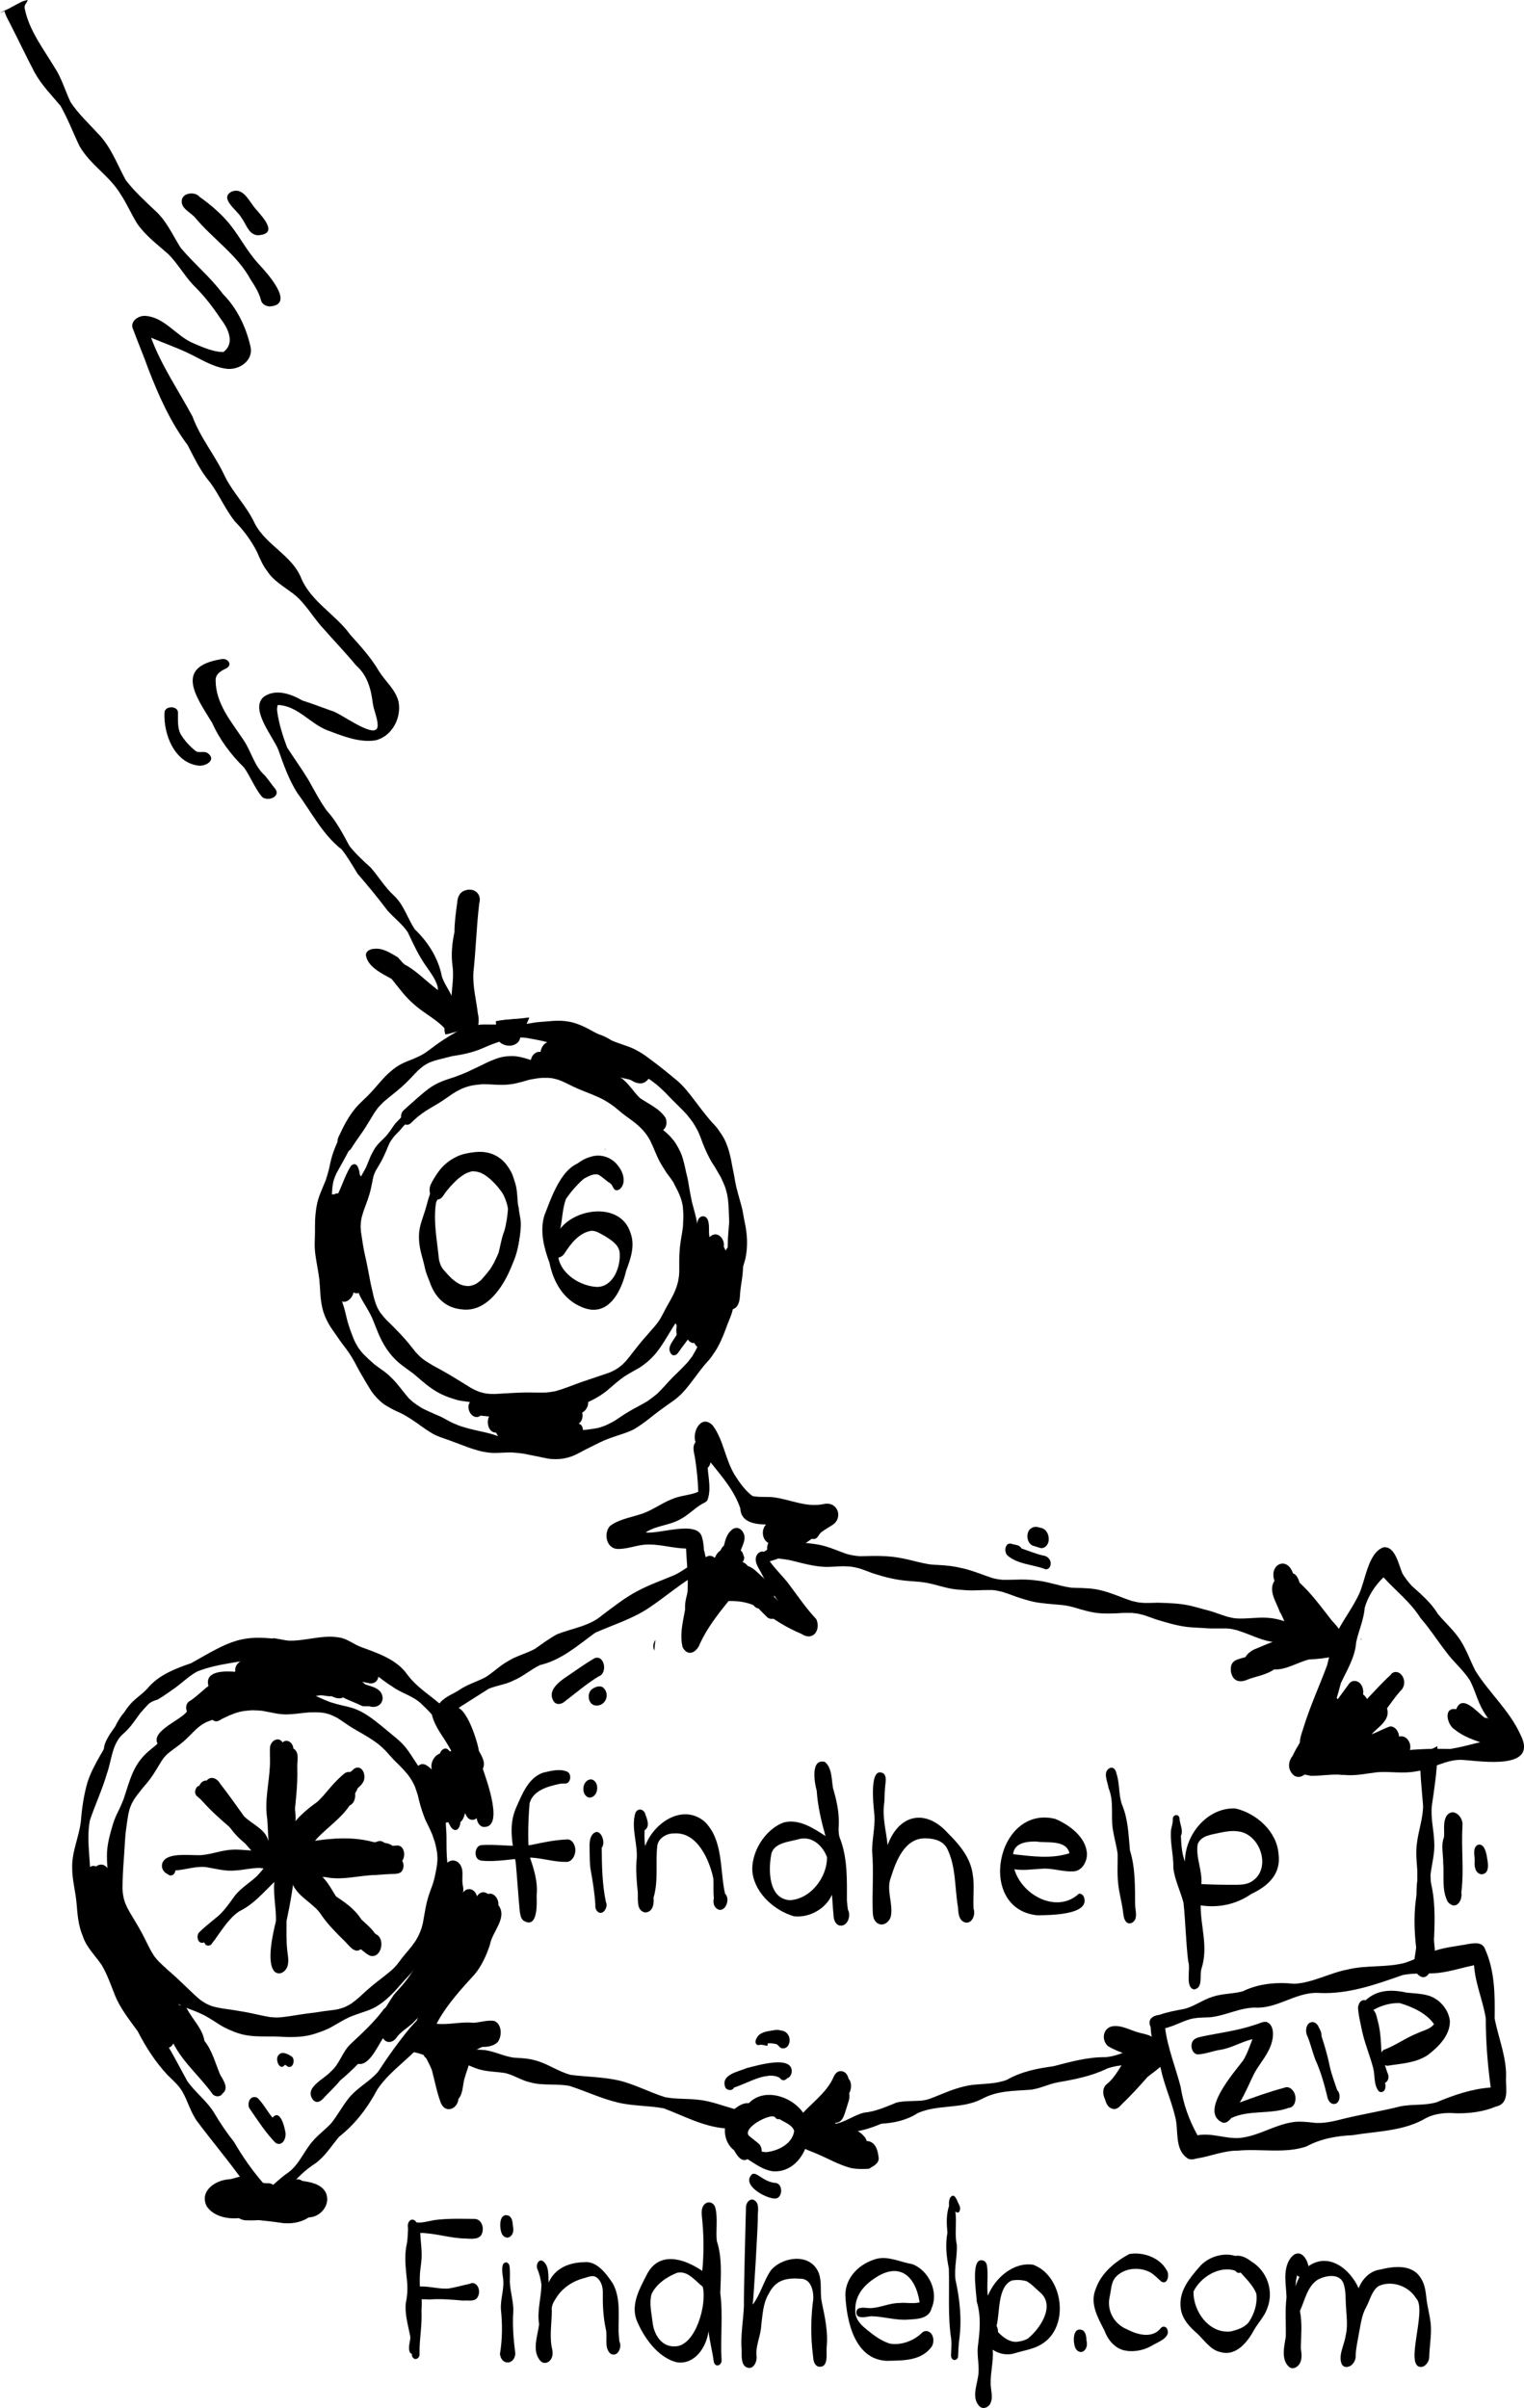 <?xml version="1.0" encoding="UTF-8"?>
<svg id="Layer_2" data-name="Layer 2" xmlns="http://www.w3.org/2000/svg" viewBox="0 0 292.18 461.51">
  <g id="_06_Icon_V2" data-name="06_Icon V2">
    <g>
      <path d="M39.46,384c.36.17.71.33,1.09.48.66.2,1.33.35,2.02.46,1.52.2,3.02.44,4.53.71,1.56.28,3.09.7,4.66.95.54.06,1.06.09,1.6.08,1.79-.13,3.54-.49,5.31-.73.93-.13,1.86-.22,2.79-.38,1.15-.2,2.32-.25,3.46-.5.42-.11.82-.24,1.22-.4.42-.2.82-.41,1.22-.66.56-.41,1.09-.83,1.61-1.29.98-.93,1.99-1.83,3.05-2.67,1.08-.86,2.2-1.67,3.23-2.59.31-.3.61-.61.89-.94.34-.44.66-.88,1-1.32.39-.49.8-.97,1.21-1.45.46-.57.91-1.14,1.32-1.75.23-.38.45-.76.64-1.16.19-.42.36-.85.51-1.29.09-.31.17-.62.25-.94.25-1.35.45-2.7.76-4.04.28-1.18.73-2.32,1.14-3.46.12-.4.24-.8.34-1.2.1-.48.2-.96.3-1.45.09-.45.16-.91.21-1.37.03-.3.04-.6.05-.9-.01-.35-.03-.7-.06-1.05-.09-.53-.2-1.05-.31-1.57-.07-.26-.15-.51-.15-.57-.17-.45-.31-.91-.47-1.37-.2-.5-.44-.98-.66-1.46-.16-.35-.34-.69-.51-1.03s-.3-.7-.43-1.05c-.49-1.27-.86-2.59-1.15-3.91-.18-.58-.37-1.16-.57-1.73-.11-.24-.22-.48-.34-.71-.2-.38-.43-.74-.66-1.1-.37-.52-.78-.99-1.2-1.47-.55-.59-1.13-1.14-1.7-1.71-.55-.55-1.04-1.15-1.56-1.72-.51-.54-1.06-1.04-1.63-1.5-1.15-.88-2.39-1.61-3.64-2.32-.66-.38-1.32-.76-1.96-1.18-.78-.51-1.52-1.07-2.32-1.54-.46-.24-.93-.46-1.43-.64-.43-.13-.85-.23-1.29-.3-.84-.08-1.68-.08-2.52-.06-1.41.11-2.82.35-4.23.39-1.66.05-3.25-.44-4.87-.7-.67-.06-1.34-.09-1.84-.1-.79.05-1.57.12-2.35.29-.7.18-1.36.42-1.99.68l-.05.02h-.02c-.34.18-.69.35-1.04.5-.08.04-.16.07-.18.09-.09.04-.17.08-.18.08-.19.13-.39.24-.6.34-.46.23-.89.12-1.21-.16-.41.14-.81.28-1.21.45-.27.14-.52.29-.73.4-.4.27-.77.57-1.14.89-.87.82-1.67,1.71-2.58,2.49-.99.84-2.09,1.54-3.08,2.38-.2.21-.39.41-.58.63-.16.23-.32.45-.48.69-.57.91-1.09,1.84-1.69,2.73-.61.92-1.34,1.75-2.05,2.59-.52.66-1.04,1.3-1.5,2-.16.26-.31.53-.45.8-.15.33-.28.67-.4,1.01-.08.28-.15.56-.22.85-.24,1.3-.4,2.61-.57,3.91-.16,1.77-.22,3.54-.36,5.31-.13,1.71-.21,3.42-.22,5.14.02.29.04.58.05.87.05.42.13.83.23,1.25.07.25.15.5.24.75.12.29.24.57.37.84.69,1.31,1.5,2.54,2.23,3.82.75,1.29,1.39,2.64,2.06,3.96.28.53.57,1.04.9,1.54.26.33.52.65.81.96,1.09,1.1,2.29,2.1,3.43,3.14.76.7,1.5,1.41,2.24,2.13.78.75,1.55,1.49,2.38,2.17h0c.35.23.69.46,1.04.67h-.01ZM53.76,390.36c-.79-.04-1.57-.04-2.36-.04-1.57,0-3.15,0-4.7-.34-1.32-.3-2.55-.82-3.75-1.43-.57-.29-1.1-.65-1.63-.99-.64-.41-1.28-.81-1.95-1.19-.86-.44-1.73-.82-2.63-1.15-.95-.36-1.88-.73-2.75-1.24-.82-.48-1.59-1.02-2.31-1.64-.61-.53-1.16-1.12-1.7-1.73-1.02-1.17-1.86-2.48-2.88-3.65-.49-.57-1-1.12-1.46-1.71-.5-.66-.94-1.35-1.33-2.08-.72-1.41-1.18-2.9-1.51-4.45-.16-.74-.26-1.5-.37-2.25s-.24-1.48-.41-2.21c-.35-1.35-.82-2.66-1.1-4.03-.3-1.51-.43-3.06-.42-4.6,0-1.62.36-3.24.8-4.79.2-.7.39-1.4.65-2.08.29-.76.67-1.49.95-2.08.31-.68.61-1.36.82-1.92.28-.83.53-1.66.8-2.48.52-1.59,1.11-3.17,2.07-4.55.44-.64.95-1.2,1.51-1.73.57-.54,1.2-1.01,1.8-1.52,1.3-1.21,2.32-2.7,3.79-3.71.66-.45,1.37-.8,2.11-1.1.38-.15.78-.26,1.16-.39.43-.15.84-.31,1.25-.49.7-.34,1.35-.72,2.02-1.09.12-.51.42-.96.92-1.13.23-.08.46-.15.7-.18h.05c.1-.04.2-.07.27-.09.81-.23,1.63-.37,2.39-.54.09-.02.18-.04.25-.06,1.41-.36,2.8-.77,4.18-1.23.68-.23,1.35-.44,2.02-.68.96-.34,1.98-.59,2.99-.63.93-.04,1.81.07,2.7.31.47.12.93.32,1.39.5.34.13.67.27,1,.41,1.41.62,2.79,1.34,4.24,1.86.79.26,1.6.48,2.41.66.91.21,1.81.4,2.67.77,1.69.72,3.16,1.86,4.58,3,.82.66,1.63,1.36,2.45,2.03.71.58,1.4,1.16,2.01,1.85.63.71,1.16,1.52,1.68,2.32.48.73.96,1.47,1.45,2.2.61.87,1.26,1.69,1.91,2.52.59.75,1.15,1.5,1.61,2.35,1.06,1.98,1.38,4.23,1.4,6.16.04.67.1,1.34.1,2.01,0,.24.01.48,0,.73,0,.59.02,1.17.01,1.57.02.98.08,1.96.18,2.94.05.55.1,1.09.16,1.64.06.56.05,1.12.04,1.69.01.34.02.69.03,1.03v.2c.01.74.01,1.47-.07,2.21-.09.86-.26,1.7-.52,2.52-.54,1.67-1.54,3.08-2.48,4.54-1.01,1.66-1.84,3.41-2.82,5.09-.45.76-.95,1.49-1.53,2.15-.27.31-.57.6-.85.9-.32.34-.62.7-.93,1.05-1.4,1.61-2.86,3.14-4.7,4.23-.86.51-1.8.82-2.74,1.13-.81.28-1.62.55-2.41.89-1.13.52-2.19,1.18-3.27,1.8-1.06.61-2.22,1.02-3.38,1.39-1.5.48-3.04.62-4.59.62-.66,0-1.32-.03-1.98-.06h0Z"/>
      <path d="M39.46,372.77c-2.09-2.26,4.5-6.79,5.57-8.82,1.5-2.42,4.03-3.8,6.12-5.63,1.34-1.55,2.5-3.28,4.11-4.57,1.72-1.4,3.8-2.3,5.37-3.89,1.6-1.66,2.64-3.82,4.01-5.65.6-.68.75-1.69,1.67-1.98,2.1-.39,2.38,3.12.72,3.82-1.66,2.46-4.11,4.1-6.15,6.19-1.36,1.54-2.45,3.29-3.8,4.84-1.3,1.5-3.02,2.54-4.59,3.72-2.11,2.04-4.02,4.33-6.74,5.58-2.16,1.59-3.53,4.06-5.15,6.17-.16.23-.42.36-.68.36-.15,0-.31-.05-.44-.14h-.02Z"/>
      <path d="M32.16,359.22c-.86-.39-1.35-1.27-1.01-2.2.66-1.61,3.5-1.54,5.65-1.47.66.02,1.25.04,1.69.02,2.15-.15,4.06-1,6.2-1.06.8-.03,1.62.03,2.43.09,1.3.1,2.6.2,3.89-.08,3.73-1.25,7.49-.39,11.23.11,3.29-.36,6.43-1.68,9.79-1.53,1.92-1.1,3.1,1.92,2.06,3.3-.66,1.27-1.91.7-3.02.69-2.54-.22-4.78-.12-7.27-.28-3.16-.07-6.11,1.47-9.27,1.58-1.59.12-3.16-.23-4.73-.37-1.6-.02-3.15.41-4.74.49-1.89.18-3.7-.35-5.54-.65-1.99-.23-3.94.51-5.91.64,0,.54-.43.96-.88.96-.19,0-.39-.07-.57-.24Z"/>
      <path d="M52.73,377.98c-1.79-1.64-.37-7.54.17-9.76.09-2.78-.71-5.62-.18-8.43,1.08-4.61.09-9.2.48-13.83.27-2.48.6-4.95.54-7.44-.06-.45.06-.95.41-1.25.04-.79.91-1.63,1.62-.95.29.25.36.64.38.91.05.9.49,1.95-.19,2.71-.57,3.03.86,5.95.7,8.97-.38,3.1-.37,6.15-.13,9.26-.3,3.36-.88,6.69-1.59,9.99,0,1.89-.08,3.81.14,5.7.09.88.3,1.79.12,2.66-.12.85-.87,1.71-1.7,1.71-.25,0-.51-.08-.76-.26h-.01Z"/>
      <path d="M38.68,372.38c-.83-.11-1.01-1.29-.6-1.9.93-.98,2.12-1.89,3.14-2.75,1.62-1.2,2.7-2.9,3.89-4.5,1.15-1.39,2.73-2.36,4.07-3.57.79-.8,1.41-1.63,2.08-2.49.62-.83,1.22-2,2.29-2.27,1.76-.03,1.97,2.55.91,3.54-1.99,2.03-4.41,3.59-6.2,5.84-1.43,1.66-3.46,2.53-5.04,4.02-1.06,1.28-2.17,2.53-3.47,3.58-.32.25-.62.49-1.03.49h-.05.01Z"/>
      <path d="M69.55,373.47v.02c-.8-.87-2.13-1.61-2.72-2.58-1.78-3.05-4.59-5.36-6.97-7.94-2.91-2.25-6.77-3.16-8.89-6.4-1.27-1.63-3.19-2.48-4.68-3.85-1.18-1.02-2.11-2.28-3-3.54-1.56-1.98-3.63-3.2-5.47-4.87-.27-.18-.41-.55-.42-.87.4-2.97,3.71.55,4.54,1.61,2.17,2.58,5.71,3.37,7.77,6.09,1.34,1.74,3.41,2.48,5.14,3.73,1.59,1.16,2.75,2.75,4,4.23,2.88,3.55,7.8,4.77,10.36,8.68v.04c1.48,1.44,4.3,3.36,2.59,5.65-.28.4-.7.6-1.13.6s-.83-.19-1.11-.58v-.02Z"/>
      <path d="M40.08,371.78c-.16-.22-.22-.51-.2-.79.04-.47.34-.94.85-.94.19,0,.38.14.48.29.16.22.22.51.2.79-.04.47-.34.94-.85.94-.19,0-.38-.14-.48-.29Z"/>
      <path d="M57.44,360.67c-1.5-.2-2.72-1.46-2.5-3.03-.85.23-1.88.48-2.43-.36-.18-.26-.27-.6-.3-.95-.43-.38-.57-.94-.63-1.5-.16-2.08-.18-4.16-.35-6.24-.55-3.5.4-6.93.53-10.39.04-1.04-.08-2.59.02-3.4.17-1.17,1.62-2.05,2.39-.84.9-.82,2.03.13,2.07,1.16,1.25.73.7,2.4.75,3.59.13,3.91-.42,7.12-.69,10.85,1.28-1.64,2.84-3.05,4.57-4.21,1.82-1.78,3.27-4,5.3-5.53,1.36-.74,2.53.69,2.51,1.97.09,1.41-.99,2.43-1.84,3.41-2.2,2.76-4.73,5.21-7.2,7.72,4-.62,8.01-.94,11.96.14,1.25.19,2.93-.1,3.84.91.86.07,1.27,1.15.79,1.84,1,.48,1.45,1.73.89,2.7-.3.57-.96.61-1.53.66-1.15,0-2.32.13-3.49.2-3.23.05-6.49,1.09-9.67.41-.82-.09-1.58.18-2.35.46-.67.24-1.34.48-2.04.48-.19,0-.39-.02-.58-.06h-.02Z"/>
      <path d="M71.07,374.88c-.56-.18-1.05-.61-1.5-.97-.13-.11-.26-.21-.39-.32-1.26.96-2.32-.83-3.15-1.59-1.54-1.51-3.07-3.04-4.31-4.8-1.35-2.24-3.99-3.24-5.34-5.52-1.52-2.71.82-5.47,3.12-2.49.94-.96,2.11.33,2.76,1.03,1.71,1.95,2.44,4.82,4.96,5.94,1.98,1.21,2.95,3.48,4.95,4.61,1.61.83,1.05,4.14-.77,4.14-.11,0-.23-.01-.35-.04h.02Z"/>
      <path d="M69.04,357.67c-1.2-.5-1.15-2.45-.17-3.16.44-.33.99-.34,1.51-.39,1.87-.12,3.74-.23,5.59-.39.46-.07.93.11,1.18.5.68.96.32,3.01-1.12,2.96-.19-.04-.36,0-.53.03-.14.03-.28.06-.44.05-1.58-.18-3.18.14-4.75.33-.2.16-.44.25-.69.25-.2,0-.41-.06-.59-.18h0Z"/>
      <path d="M56.29,352.54c-.81-.41-.73-1.62-.43-2.34v-.02c1.36-2.32,3.8-3.82,5.86-5.51,1.09-1.48,2.24-2.89,3.69-4.04.82-.57,1.78-.84,2.46-1.62h0c1.64-1,2.5,1.49,1.69,2.66-.55.92-1.59,1.4-2.36,2.11-.81.71-1.57,1.48-2.49,2.05-2.54,1.86-3.99,5.04-6.91,6.5-.28.21-.6.35-.93.35-.19,0-.39-.05-.58-.16v.02Z"/>
      <path d="M49.39,355.44c-1.04-.34-1.68-1.33-2.36-2.09-.84-1.04-1.98-1.83-2.75-2.94-1.86-1.59-3.71-3.21-5.35-5.04-.51-.51-.92-1.18-.93-1.91-.09-.98.52-2.26,1.64-2.2.81-.98,2.04-.36,2.55.59,1.59,2.04,3.09,4.14,4.59,6.26,1.58,1.6,4.8,2.77,4.67,5.34-.08.94-.75,2.02-1.71,2.02-.11,0-.23-.02-.35-.05v.02Z"/>
      <path d="M100.33,368.1c-.56-.55-.54-1.1-.68-1.7-.29-3.13-.49-6.27-.77-9.41-.64-3.58-1.45-7.07.07-10.52,1.14-2.54,2.32-5.73,5.17-6.71,1.47-.33,3.07-.8,4.54-.23,1.02.35.82,2.36-.33,2.31-.35-.02-.72,0-1.05.07-2.21.46-5.11,1.25-5.75,3.73-.27,3.25-.36,6.59-.12,9.84.9,2.54,1.75,5.1,1.47,7.84.05,1.41.18,5.15-1.5,5.15-.29,0-.63-.11-1.04-.37h0Z"/>
      <path d="M108.49,356.86c-2.24.02-4.39-.69-6.62-.82-3.23.13-6.42.9-9.68.57,0,0,0-.01.01-.02-1.36-.18-1.34-2.52-.09-2.93,1.45-.13,2.92-.05,4.39.03,1.81.09,3.62.19,5.4-.09,2.23-.48,4.44-.94,6.71-1.04,1.07-.16,1.68,1.09,1.7,1.97.03,1.02-.6,2.33-1.74,2.33h-.09.01Z"/>
      <path d="M114.41,366.22c-.24-.33-.31-.74-.27-1.13-.13-2.24-.5-4.46-.89-6.67-.22-1.18-.17-2.38-.21-3.57.02-1.1-.17-2.35.56-3.27,1.43-1.6,2.67,1.52,1.76,2.57.03,3.48.09,6.98.8,10.4.42.8-.24,2.08-1.02,2.08-.24,0-.49-.12-.73-.41h0Z"/>
      <path d="M112.19,344.03c-.29-.38-.38-.88-.34-1.35.07-.81.59-1.63,1.47-1.63.33,0,.65.25.83.5.29.38.38.88.34,1.35-.07.81-.59,1.63-1.47,1.63-.33,0-.65-.25-.83-.5Z"/>
      <path d="M122.23,362.23c-.18-1.75-.34-3.9-.2-5.55.38-3.07-1.11-6.17-.23-9.17.51-1.16,1.79-.71,1.96.35.36.91.87,2.29-.18,2.93-.03,1.01-.05,2.04.11,3.04,1.61-4.45,7.18-8.24,11.39-4.7,3.64,3.57,2.89,9.23,3.92,13.81,1.27,1.2-.3,4.33-1.86,2.61-.37-.5-.42-1.11-.28-1.67-.12-1.26-.03-2.53-.09-3.8-.75-3.61-3.1-8.96-7.45-8.68-1.42-.06-3,.81-3.29,2.26-.41,3.33.25,6.76-.73,10.04.08.96,0,2.26-1,2.72h0c-.18.08-.39.13-.63.13-1.89-.38-1.21-2.92-1.44-4.31h0Z"/>
      <path d="M153.1,352.51c-1.79.52-4.5.62-5.19,2.67-.64,3.09-.64,8.77,3.53,9.02,4.01-.23,7.18-4.45,7.11-8.27-.74-1.91-2.35-3.57-4.39-3.57-.34,0-.7.05-1.06.15h0ZM160.94,369.05c-.87-.26-1.13-1.26-1.14-2.07-.14-1.27-.18-2.55-.3-3.82-1.21,2.73-4.38,4.48-7.34,4.11-3.64-1.1-7.19-4.2-7.86-8.07-.56-3.93,2.33-8.63,6.01-9.91,2.87-.72,5.66,1.11,7.95,2.62-.8-2.85-1.49-5.74-1.68-8.7-.45-1.54-1.21-6.24,1.57-5.51,1.39,1.15,1.26,3.39,1.56,5.05.63,2.11,1.12,4.28,1.11,6.49-.02,1.17-.19,2.3.33,3.39,1.36,3.76,1.22,7.72,1.22,11.65.05.57.11,1.16.19,1.73.61,1.09.02,3.06-1.32,3.06-.1,0-.2-.01-.31-.03h.01Z"/>
      <path d="M168.42,368.72c-.77-.38-1.06-1.2-1.07-2.02,0,0,0,.01-.02.02-.16-3.99.21-7.98-.13-11.98,0-2.28.59-4.52.45-6.81-.14-1.43-1.18-9.72,1.77-8,.45.45.43,1.15.36,1.75-.17,1.22-.18,2.45-.23,3.68-.47,2.82.35,5.52.62,8.29,2.17-5.97,7.32-7.04,11.57-2.29,2.21,2.18,4.32,4.7,4.75,7.87.37,2.2.02,4.41.16,6.62.43,1.07-.27,2.94-1.62,2.61-1.23-.35-1.3-1.8-1.36-2.87-.66-3.79-.35-7.93-2.15-11.41-.9-1.51-2.65-1.84-4.27-1.84-3.85.06-5.46,4.36-6.45,7.48-.96,2.5.5,5.04-.02,7.52-.22.79-.95,1.52-1.75,1.52-.2,0-.4-.05-.6-.15h-.01Z"/>
      <path d="M194.24,355.38c.09.01.18.03.27.04,3.52.39,7.11.88,10.53-.22-.64-2.67-4.39-1.91-6.35-2.24h-.45c-1.72,0-3.83.41-4,2.43h0ZM202.24,348.59c2.71,1.11,5.98,3.51,6.15,6.68.04,1.47-.84,3.18-2.41,3.39-1.05.09-2.1-.07-3.15-.24-1.08-.18-2.17-.35-3.27-.23-1.7.07-3.39.37-5.09.07,1.46,5.04,8.2,8.59,12.38,4.69.4-.04.74.21.92.55,1.45,3.61-6.72,3.55-8.86,3.6-11.8-1.16-7.88-21.16,3.32-18.5h.01Z"/>
      <path d="M215.8,368.22c-.36-.51-.39-1.11-.48-1.71-.22-1.84-.76-3.62-.94-5.46-.23-1.91-.07-3.83-.11-5.75-.22-1.58-.68-3.11-.92-4.68-.41-2.62.25-5.38-.81-7.88-.17-1.23-1.24-3.2.3-3.9.65-.2,1.09.42,1.18,1,.69,1.97.39,4.12,1.11,6.1,1.16,2.77,1.23,5.76,1.5,8.7,1.07,3.44.95,7,1,10.55.03.76.26,1.52.12,2.28-.07.63-.64,1.18-1.21,1.18-.27,0-.54-.13-.75-.43h0Z"/>
      <path d="M233.94,351.25c-1.56.4-3.64.48-4.32,2.21-.42,2.53.94,5.07.7,7.66h.13c2.29.11,4.59.14,6.89.12.98-.01,2.02-.16,2.82-.75,3.66-2.52,1.4-9.04-2.8-9.48-.31-.05-.62-.07-.93-.07-.84,0-1.67.16-2.49.32h0ZM227.81,375.99c-.46-3.73-.52-7.62-.91-11.3-.59-2.25-1.68-4.34-1.95-6.67.06-2.33-.59-4.62-.47-6.95.05-.83.43-1.59.36-2.43.03-.86,1.14-1.1,1.29-.14.03,1.1.8,2.33.27,3.36.08,1.67.15,3.35.78,4.93-.01-5.15,4.32-10.43,9.69-10.17,4.05.95,7.93,4.42,8.25,8.73.52,3.89-2.05,6.16-5.27,7.68-2.84,1.97-6.25,2.69-9.66,2.16-.02,4.1,1.48,7.91.19,12.03-.5,1.27.41,3.8-1.47,4.09-1.76-.43-.61-3.91-1.09-5.32h-.01Z"/>
      <path d="M49.76,422.62c-.7-.2-1.04-.84-1.16-1.51-.57-.83-1.36-1.98-1.8-2.79-2.91-4.1-6-7.73-8.99-11.72-1.26-1.73-1.77-3.81-2.81-5.65-.75-1.3-1.85-2.22-2.89-3.25-2.32-2.5-4.15-5.33-5.7-8.36-1.58-2.18-3.4-4.48-4.37-6.91-.79-1.98-1.46-3.97-2.55-5.81-1.24-1.83-2.9-3.35-3.61-5.51-.89-2.05-1.03-4.31-1.21-6.4-.2-2.24-.84-4.43-.83-6.7-.1-3.06,1.31-5.9,1.66-8.91.2-2.51.56-5.01,1.25-7.43,1.19-3.7,3.44-6.45,4.99-9.88.32-.88.73-1.74,1.27-2.52,1.06-1.76,3.01-2.6,4.34-4.1,1.27-1.6,3.17-2.43,4.46-4.02.38-.32,1-.96,1.39-.34.29.54-.14,1.01-.64,1.15-1.62.9-2.24,2.6-3.42,3.92-2.27,1.81-3.33,4.62-5.56,6.46-2.15,1.95-2.15,5.01-3.08,7.59-.89,3.06-2.25,5.95-3.27,8.97-.82,4.34.48,8.8-.03,13.2.36,3.79,1.68,7.5,2.75,11.12.97,3.02,3.46,5.06,5.18,7.62,1.59,2.24,2.42,4.95,4.18,7.08,2.65,3.31,4.55,7.24,6.57,10.91,1.52,2.2,3.74,3.8,5.16,6.1,1.15,1.97,2.43,3.84,3.84,5.62,1.63,2.81,3.42,5.37,5.53,7.82,2.24.39,1.65,4.7-.65,4.24h0Z"/>
      <path d="M50.1,421.92c-.31-1.56,1.37-2.37,2.36-3.23.85-.76,1.88-1.69,2.8-2.29,2.15-1.58,3.02-4.17,4.77-6.1,1.03-1.2,2.32-2.13,3.41-3.28,1.33-1.62,2.26-3.51,3.62-5.11,1.57-1.85,3.83-2.97,5.42-4.82,1.94-2.97,3.99-5.84,6.26-8.57,2-2.24,4.38-4.35,6.09-6.8.85-1.04,1.12-2.35,1.71-3.54,1.47-2.44,2.55-5.06,3.63-7.71-.32-1.18-.69-2.83.63-3.53.82-.41,1.6.27,1.78,1.05.82,2.47.26,4.63-.57,6.95-.29,1.13-.83,2.74-1.63,3.49-1.33,2.01-3.44,3.25-4.67,5.25-1.23,1.96-1.58,4.32-3.31,5.99-2.63,4.24-7.27,6.66-10.03,10.76-1.87,3.51-4.21,6.64-7.36,9.11-1.45,1.73-2.65,3.7-4.49,5.07-2.02,1.27-3.67,2.93-5.19,4.76-1.2,1.16-2.58,2.17-3.98,3.08-.47.36-1.14.04-1.24-.54h-.01Z"/>
      <path d="M88.88,341.05c-.59-.41-.6-1.15-.82-1.78-.76-2.72-2.28-5.04-3.81-7.37-.61-1.01-1.19-2.12-1.45-3.27-.67-.78-1.42-1.5-2.16-2.2-1.58-1.43-3.72-1.92-5.42-3.17-2.06-1.24-3.75-3.04-6.06-3.8-2.64-.86-5.42-1.09-8.13-1.58-1.3-.23-2.49-.77-3.73-1.18-2.17-.21-4.41.3-6.48.78-4.29,1.14-8.88,1.24-13.02,2.89-1.71.93-3.07,2.38-4.69,3.46-.93.67-1.88,1.33-2.87,1.91-.74.22-1.45.48-1.98,1.09-.79.81-1.49,1.68-2.32,2.45-1.13,1.08-2.69,1.75-3.38,3.24-.53,1.07-1,1.9-1.24,3.01-.1.36-.46.71-.86.6-1.76-.93,1.34-4.84,2.1-5.81.66-1.08,1.23-2.21,2.02-3.2,1.02-1.4,2.57-2.26,3.72-3.53,2.04-2.51,5.33-3.79,8.33-4.81,7.39-4.14,9.54-5.85,18.39-4.34,3.48.2,6.67-1.22,10.16-.57,1.55.29,2.8,1.42,4.3,1.9,3.07,1.13,6.51,2.3,8.5,5.04,2.69,3.75,7.33,5.44,9.65,9.47,1.6,1.91,1.75,4.42,2.72,6.63.24.6.48,1.21.62,1.84.39,1.2-.68,3.22-2.09,2.3h0Z"/>
      <path d="M67.96,395.29c-2.26-2.34,1.14-5.14,3.02-6.44,2.04-2.12,2.98-4.29,4.55-6.55,1.45-1.62,2.92-3.2,3.95-5.14.2-1.54,1.55-2.54,2.17-3.91.76-3.39,1.9-6.64,3.43-9.74.98-1.59,2.65-.25,2.39,1.27.51.44.69,1.2.72,1.84.12-.01.25,0,.38.03.14.04.27.11.38.2.16-.1.32-.2.48-.3.35-.2.67-.11.92.11l.36-.39c0-.71.06-1.85,1.01-1.86.25-.5.62-1.13,1.27-.95,2.02,1.08-.81,4.24-1.04,5.83.79,1.1.38,2.46-.13,3.57-.6,1.51-1.2,3.04-2,4.45-.62,1.29-.47,3.77-2.31,3.91-1.03,1-3.49,4.28-4.96,2.66-1.11,1.34-2.21,2.7-3.46,3.92-1.02.93-2.33,1.64-3.12,2.8-.67.93-1.91,1.12-2.53.05-1.14,1.61-2.97,6.2-5.48,4.63h0Z"/>
      <path d="M40.75,401.35c-2.38-3.32-5.63-6.01-7.52-9.7-.22.5-.66.87-1.24.86-1.33-.1-1.77-1.6-2.52-2.49-2.71-3.43-5-7.14-6.63-11.21-1.38-2.48-3.36-4.65-4.23-7.4-.31-.84.21-2.23,1.25-1.53,0-.44.08-1.01.6-1.11.12-.56.63-1.08,1.21-1.05h0c.9.05,1.38.74,1.75,1.47,1.24-1.26,2.88.3,3.39,1.52,1.01,1.89,2.06,3.75,2.87,5.73.39,1.22,1.49,2.01,2.02,3.18,1.03,1.54,1.47,3.39,2.75,4.75.51-.2,1.11.15,1.38.6,1.07,2.09,2.99,3.82,3.37,6.2,1.5,1.87,2.08,4.29,3.01,6.47.59,1.04,1.75,2.63.46,3.6-.37.71-1.4.71-1.92.12h0Z"/>
      <path d="M21.63,374.66c-.23-.24-.5-.46-.68-.75-.2-.3-.37-.62-.54-.94-1.97,1.43-3.01-1.49-3.25-3.02-.79-2.8-1.16-5.72-.74-8.61.09-1.26-.37-3.05,1.1-3.64.28-.13.59-.08.88.03,3.46-2.34,4.2,7.52,5.12,9.44.48,1.67,2.18,3.12,1.42,4.91-.25.5-.75.83-1.29.81.71.55.63,2.09-.53,1.67-.34.56-1.07.54-1.5.1h.01Z"/>
      <path d="M30.78,334.91c-2.98-2.76,3.72-5.02,5.06-6.87-.3-.67-.18-1.63.51-1.99,1.31-.82,2.38-1.98,3.62-2.91-.82-2.98,3.18-2.87,5.13-2.72-.26-2.24,2.58-2.77,4.29-2.83-.04-.68.38-1.46,1.08-1.55h0c.33-.11.68-.08,1.02.02-.13-.39-.16-.82-.03-1.22.17-.54.6-.85,1.09-.85h0c2.51.4,4.89,1.12,7.44,1.06,1.28-.07,2.7-.27,3.63.83,1.52,1.22,1.34,4.82-1.12,4.4-1.75.93-3.64,1.66-5.66,1.38.11.91-.32,2.06-1.38,2.02-1.51.1-3.02.25-4.54.24-3.36,2.99-7.68,4.66-12.12,5.22-2.48,1.04-4.41,2.84-6.35,4.64.26,1.12-.66,1.75-1.64,1.14h-.03Z"/>
      <path d="M71.06,327.08c-.58-.13-1.17.06-1.73-.14-1.15-.59-2.4-.99-3.55-1.6-.72.38-1.53.08-2.22-.24-.85.11-1.7-.32-2.55-.11-2.06.21-5.55,1.81-6.5-.91-1.62-.36-3.47-1.01-3.16-3.04.08-.82.68-1.44,1.45-1.73.46-.11.91.11,1.37.05.2-.79.91-1.58,1.75-1.64.63-2.76,3.79-.43,5.39.09.08-1.21,1.29-1.48,2.3-1.45,2.58,0,4.72,1.63,7.21,1.99,2.08.32,2.61,4.53.05,4.29-.49-.1-.98-.21-1.47-.32.17.11.33.22.46.36.05.05.09.1.14.15,1.05.35,2.1.55,2.86,1.33,1.19,1.48.09,3.33-1.8,2.94v-.02Z"/>
      <path d="M69.47,393.15c-1.75-1.86,1.57-3.76,2.43-5.13,2.2-2.8,4.44-5.54,6.68-8.3.55-.54,1.51-.34,1.94.26,1.01,1.21.28,2.77-.76,3.68-1.17,1.18-2.24,2.5-3.5,3.58-2.06,1.76-3.92,3.65-5.36,5.89-.32.54-1.05.39-1.43.02h0Z"/>
      <path d="M47.56,425.55c-1,.09-2.01-.32-2.51-1.22-1.86-.69-3.54-3.21-2.09-5,.79-.87,1.99-1.16,3.11-1.39,1.28-.4,3.43-.72,3.82.99.42.77-.38,1.54-.91.65-1.3.15-2.63.37-3.86.84.61.22,1.23.49,1.87.62.57-.43,1.73-.27,2.29.2,2.18-.36,4.23-1.26,6.41-1.64-.18-1.18.94-2.4,2.1-1.7,1.93,1.02,3.31,4.57.89,5.8-1.53.49-3.16.78-4.76.81-1.99.86-4.18,1.1-6.33,1.06l-.03-.02Z"/>
      <path d="M47.83,423.48c-.72-.25-1.63-.93-1.14-1.78-.85-.63-1.34-2.18-.42-2.96.43-.35.95-.33,1.45-.19,1.23-.3,2.49-.06,3.74-.1,2.07.02,2.93,4.08.54,4.25-.42-.02-.84-.03-1.26-.05-.68.41-1.43-.21-2.14-.04.47.63-.05,1.41-.77.87h0Z"/>
      <path d="M54.03,426.05c-2.72-.4-5.45-.61-8.15-.93-2.2.27-5.03-.32-6.28-2.31-1.4-2.93,1.78-5,4.39-5.12,2-.32,4.72-2.01,4.6,1.48.48.56.47,1.33.19,2.01.02-.05.03-.09.05-.14v-.03c-.01.08-.04.16-.08.23,2.6-.06,5.36,1.11,7.74-.29-.68-.19-1.55-.38-1.7-1.21h.01c-.29-1.78,1.57-2.33,2.95-1.76,1.7.22,3.74.56,4.67,2.18,1.12,2.28-.92,4.81-3.25,4.84-1.5,1.01-3.36,1.27-5.14,1.07v-.02Z"/>
      <path d="M85.27,349.3c-.41-.07-.7-.34-.91-.68-.84-1.6-.99-3.49-1.35-5.25-.25-.2-.5-.41-.75-.63-.31-.27-.61-.56-.92-.84-1.1.58-1.62-.61-1.78-1.51-.23-1.03.61-2.59,1.82-2.22.53.19.98.59,1.41.98-.35-1.14.39-2.65,1.5-3.04.02,0,.03-.01.05-.02.12-.4.42-.78.8-.91.08-.03.17-.04.25-.05h0c.4-.01.63.31.86.57.09-.05.18-.09.27-.13s.18-.06.26-.07c.99-.85,2.05.17,2.42,1.13,3.16-2.15,2.87,6.25,2.4,7.78-.1,1.54-2.86,3.5-3.95,1.85-.09.03-.18.06-.27.08,0,.02-.01.04-.02.06.29,1.3-.61,3.08-2.1,2.91h0Z"/>
      <path d="M87.64,376.48c-.65-.74-.71-2.03-.15-2.83.24-.34.47-.7.68-1.06-.16-.06-.31-.18-.44-.35-.16-.22-.26-.46-.3-.7-1.14-.05-1.55-1.54-1.19-2.46h0c.12-.55.51-.97.59-1.53-.13-.57.1-1.15.16-1.72.25-.88.09-3.68,1.64-2.85.26-.51.7-.9,1.32-.9.79,0,1.29.64,1.5,1.37.99-1.63,2.93-.41,2.91,1.22,1.16,1.06.83,2.81.24,4.08-.76,1.75-1.38,3.85-3.02,4.98-.94,1.13-2.14,4.44-3.93,2.75h-.01Z"/>
      <path d="M81.02,389.79c-2.1-.73-1.11-3.56.24-4.59,1.45-3.34,4.03-6.14,6.17-9.09.8-.88,1.03-2.39,2.23-2.82.35-.64.71-1.28,1.06-1.92.11-.2.21-.4.31-.6-.62-1.21.14-2.43.41-3.62.31-1.37.65-2.86,1.7-3.87,1.23-1.05,2.57.59,2.4,1.85,1.84,2.43-1.17,5.08-1.6,7.56-.62,1.96-1.63,4.16-2.91,5.68-2.53,2.78-5.07,5.53-6.96,8.82v-.02c-.18.27-.42.51-.7.64-.51.87-1.15,2.13-2.34,1.99h-.01Z"/>
      <path d="M85.29,366.48c-.63-.57-.46-1.53-.31-2.28-.02-1.84-.28-3.77.06-5.58.28-2.71,3.29-2.71,3.6-.02.09.97-.11,1.95.12,2.92.2.88.01,2-.82,2.5-.09.38-.29.74-.57.99-.18.15-.37.24-.57.26.03.76-.71,1.85-1.5,1.2h-.01Z"/>
      <path d="M60.15,402.63c-2.1-2.43,1.89-4.03,3.25-5.57,1.69-1.39,2.19-3.74,3.8-5.28,2.31-2.17,4.62-4.28,6.48-6.83,0,.02.01.04.02.06.15-.2.34-.36.59-.46.14-.06.29-.08.44-.08.62-.55,1.38-.94,1.97-1.53.54-.6,1.15-1.35,1.99-1.48.77,0,1.11,1.1.57,1.58-.21.21-.42.05-.65.08-1.19.46-1.94,1.42-2.53,2.5.86,3.15-3.17,4.46-4.71,6.53-1.67,2.58-3.85,4.66-6.16,6.61-.9,1.13-1.97,2.1-2.96,3.14-.5.61-1.31,1.38-2.08.71l-.02.02Z"/>
      <path d="M84.1,326.72c.87-1.39,2.59-1.93,3.92-2.79,1.55-1.08,3.38-1.58,5.04-2.46,1.51-.93,2.76-2.22,4.31-3.07,1.61-1.04,3.53-1.45,5.2-2.38,1.38-.97,2.75-1.98,4.22-2.79,2.93-1.16,6.19-1.53,8.65-3.65,2.21-1.65,4.39-3.39,6.84-4.67,2.28-1.21,4.73-2.05,7.1-3.06,1.63-.8,3.1-2.04,4.69-2.82,1.56-.22,1.45,2.9-.1,2.5-3.34,1.84-6.19,4.37-9.34,6.49-3.21,2.22-6.99,3.35-10.52,4.92-3.39,2.45-6.41,5.21-10.6,6.2-1.77.86-3.27,2.21-5.08,2.96-1.5.77-3.2.93-4.75,1.58-2.61,1.64-5.21,3.32-7.82,4.98-1.36,1.01-2.37-.72-1.77-1.95h0Z"/>
      <path d="M146.93,412.49c2.28-.25,5.02-1.61,5.33-4.08-.4-1.21-1.91-1.64-2.89-2.3-1.28-.56-2.69-1.24-4.11-1.09.12,1.46-1.05,2.61-2.31,3.11,0,.14-.02.28-.03.43v.63c.26.41.55.8.82,1.17.33.44.52.97.54,1.52.85.34,1.74.55,2.65.62h0ZM148.06,416.14c-1.76-.26-3.26-1.38-4.73-2.31-1.25.7-2.07-.82-2.61-1.71-1.27-.99-1.87-2.61-1.73-4.19-4.22-.35-7.88-2.39-11.75-3.84-2.9-.54-5.9-.42-8.78-1.11-3.18-.75-6.13-2.17-9.23-3.17-2.49-.51-5.09,0-7.55-.69-1.71-.36-3.17-1.42-4.88-1.8-1.41-.22-2.85-.23-4.25-.53-1.85-.37-3.46-1.42-5.27-1.96-1.4-.38-2.77-.27-4.18-.38,0,.29-.14.69-.48.71-.44.07-.59-.43-.84-.69-.41-.1-.63-.67-.64-1.05,0-1.72,2.34-1.62,3.57-1.46,2.72,1.06,5.46.7,8.28.97,1.86.27,3.58,1.17,5.44,1.44,1.34.1,2.69.12,3.99.48,2.49.59,4.58,2.23,7.07,2.84,2.97.37,5.98.38,8.91,1.01,3.17.7,6.02,2.3,9.1,3.25,2.13.42,4.32.24,6.47.51,2.36.25,4.57,1.14,6.85,1.76.76-.61,1.72-1.22,2.73-1.11,3.03-3.15,8.61-1.22,10.65,2.17,2.42,4.35-.76,11.38-6.15,10.87h.01Z"/>
      <path d="M84.44,395.12c-1.96-.61-3.75-1.77-5.86-1.86-.51,0-.98-.32-1.07-.84-.14-.55.13-1.38.79-1.39.53.05.98.35,1.5.46,1.46.4,2.91-.09,4.34.15,1.19.09,2.11.85,1.93,2.12-.08.84-.79,1.67-1.64,1.37h0Z"/>
      <path d="M143.75,414.06c-3.98-2.51-2.39-8.3,1.26-10.28,1.33-.67,3.31-1.37,4.54-.15.55.6.55,1.41.31,2.12-.28.62-1.1.56-1.31-.08-1.23-.48-6.17,2.15-5,3.65.71.61,1.16.9,1.81,1.47,1.49,1.08.32,4.62-1.61,3.26h0Z"/>
      <path d="M143.5,398.81c-.26-.19-.57-.14-.82-.34-.48-.41-.39-1.25.06-1.64,1.21-.73,2.7-.76,4.07-.84,1.23-.06,2.56-.37,3.67.34.98.4.87,2.3-.26,2.38-.3,0-.57-.2-.72-.45-1.58-.94-3.56-.07-5.26.05-.08.31-.41.67-.74.5h0Z"/>
      <path d="M149.37,392.22c-.93-1.08-2.48-1.05-3.75-.93,0,.49-.45.21-.57-.05-.1-.28.15-.49.29-.69.51-.46,1.26-.32,1.88-.53,1-.18,1.93-1.12,2.97-.75,1.05.35,1.49,1.66,1,2.62-.31.74-1.28.99-1.82.34h0Z"/>
      <path d="M148.45,421.38c-1.77-.09-6.34-2.61-4.3-4.62.41-.38,1.11.13,1.45.34.96.65,2,1.24,3.19,1.3,1.45.32,1.23,3.15-.34,2.98h0Z"/>
      <path d="M154.56,409.42c-.66-.59-.34-1.89.59-1.99,1.7-.06,3.41-.21,5.11-.39,1.88-.36,3.48-1.64,5.36-2.11,2.24-.22,4.22-1.11,6.27-1.95,1.46-.33,2.92-.25,4.4-.34,1.6-.04,2.91-.79,4.37-1.33,1.78-.74,3.61-1.38,5.52-1.68,2.31-.28,4.66-.16,6.87-1.01,2.82-1.59,5.73-2.16,8.88-2.59,3.32-.85,6.6-1.8,10.08-1.74,3.3-.34,6.06-2.37,9.29-2.96.41-.07.81-.14,1.21-.22.14.37.29.74.43,1.1h0s.01.04.02.06h0s.02.04.02.06c0-.02-.01-.03-.02-.05.2.55.38,1.1.53,1.66.05.17.09.33.13.5-1.14.33-2.27.66-3.43.9-2.64.41-5.33.23-7.89,1.11-3,1.47-6.23,2.09-9.49,2.66-1.89.33-3.6,1.32-5.52,1.44-3.2.22-6.2.18-9.11,1.78-3.84,1.94-8.36.97-12.22,2.67-2.1,1.36-4.51,1.9-6.98,2.04-1.79.75-3.62,1.36-5.55,1.58-1.92-.14-3.68.63-5.54.94-.36-.02-.74.02-1.12.06-.32.04-.65.07-.97.07-.45,0-.87-.06-1.25-.28h.01Z"/>
      <path d="M272.41,369.1c-.81-2.96-1.06-5.99-.65-9.04.04-2.25-.45-4.49-.11-6.74.27-2.39,1.18-4.82,1.18-7.22-.24-3.36-.71-6.66-.48-10.02.6-.24,1.19-.48,1.79-.72.49-.2.97-.43,1.44-.68.02.55.02,1.1,0,1.65-.09,3.26-.6,6.57-1.07,9.77-.24,2.38.37,4.57.46,6.93.15,2.12-.46,4.18-.71,6.27,0,1.59.27,3.15.27,4.74.02,1.95-.65,3.86-.44,5.8-.15-.06-.31-.09-.49-.1-.37-.02-.73.07-1.05.24-.04-.29-.08-.58-.13-.87h-.01Z"/>
      <path d="M260.94,314.04s.07,0,.1.01c-.07.1-.14.21-.2.31.03-.11.07-.22.1-.32Z"/>
      <path d="M254.25,316.13c-1.59-.11-3.1-.64-4.62-1.07-.27-.05-.54-.11-.8-.18-.24-.05-.52-.06-.78-.07h-2.76c-.87-.01-1.75-.16-2.59-.38-.93-.25-1.81-.58-2.7-.94-.93-.37-1.86-.72-2.81-1.03-.34-.08-.68-.15-1.02-.23-.31-.07-.65-.08-.97-.11-.73-.01-1.45-.01-2.17,0-.86.02-1.7-.03-2.55-.1-1-.05-2-.09-3-.21-.97-.12-1.92-.33-2.87-.57-.91-.23-1.8-.51-2.7-.77-.41-.12-.8-.28-1.19-.42-.47-.17-.94-.33-1.41-.49-.39-.1-.79-.2-1.19-.29-.17-.02-.34-.04-.51-.06-.22-.03-.45-.05-.67-.08h-1.22c-.5,0-1,.05-1.5.08-.99.04-1.97.06-2.96.02-1.89-.09-3.69-.65-5.49-1.19-.5-.13-.99-.25-1.5-.33-.58-.09-1.16-.13-1.74-.18-1.16-.09-2.32-.2-3.48-.36-1.11-.16-2.2-.49-3.27-.82-.59-.18-1.17-.39-1.75-.61-.62-.23-1.24-.44-1.87-.64-.35-.08-.7-.16-1.04-.23-.3-.07-.64-.08-.95-.12-1.11-.01-2.22.03-3.33.07-1.09.04-2.21-.07-3.3-.16-2.21-.19-4.28-1.08-6.46-1.38-.98-.14-1.98-.19-2.96-.27-1.13-.09-2.24-.27-3.35-.51-1.05-.23-2.08-.53-3.11-.85-.46-.14-.92-.32-1.37-.5-.52-.2-1.04-.38-1.57-.55-.29-.07-.58-.14-.87-.21-.3-.07-.62-.09-.93-.14-.62-.04-1.25-.07-1.87-.04-.73.03-1.46.09-2.19.11-1.28.03-2.58-.17-3.84-.43-1.26-.26-2.5-.62-3.75-.89-.98-.2-1.97-.25-2.95-.4-.92-.15-1.31-1.27-1.24-2.08.07-.79.64-1.76,1.57-1.61.83.14,1.64.36,2.47.5,1.25.21,2.54.24,3.8.37,1.16.11,2.34.29,3.46.63,1.36.41,2.64.98,3.89,1.41.44.12.87.23,1.31.3.44.08.88.12,1.32.15.52,0,1.05-.02,1.58-.03.65-.02,1.3-.04,1.95-.02,1.23.03,2.48.1,3.69.3,1.29.21,2.55.52,3.82.84.64.16,1.28.29,1.93.41.57.11,1.16.13,1.71.17h.16c.81.05,1.63.1,2.43.2.91.12,1.8.3,2.69.52,1.88.46,3.66,1.23,5.5,1.83.31.06.62.12.93.19.32.06.66.08.99.11,1.16.02,2.33-.03,3.5-.05,1.12-.02,2.24.09,3.34.23,1.16.15,2.3.45,3.43.73.58.15,1.16.31,1.75.42.27.05.53.09.8.14.33.06.68.06.93.07,1.77.05,3.58.06,5.3.55.48.13.95.25,1.42.42.48.17.96.34,1.45.52.48.18.96.37,1.45.56.47.18.95.33,1.43.49.41.09.8.17,1.21.26l.52.05c.21.02.43.04.64.05.41,0,.83,0,1.25-.01.49,0,.98-.05,1.48-.03.92.03,1.84.05,2.76.12.97.07,1.93.17,2.89.37,1.04.22,2.05.51,3.07.8.34.09.68.17,1.01.26.36.09.71.23,1.06.34.79.27,1.57.55,2.36.8.33.07.67.15,1,.22.31.07.65.08.97.11.41,0,.83.02,1.24,0,.49-.03.98-.05,1.48-.08.93-.05,1.85-.13,2.79-.07.4.03.8.06,1.2.12.47.07.93.18,1.39.3.99.24,1.95.63,2.91.95l.78.18c.26.06.57.06.84.09,1.55.08,3.13.07,4.64.46.82.21,1.61.48,2.39.8.53.22,1.06.43,1.6.61-.04.19-.08.38-.12.57-.11.52-.27,1.02-.42,1.53-.07.14-.13.28-.19.41-.38.01-.76.03-1.14.06-.42.03-.84.05-1.25.05s-.8-.02-1.21-.04l.02-.02Z"/>
      <path d="M133.76,309.56c6.5-12.2,5.61-4.8,15.36-2.76-1.27-1.75-2.3-3.65-3.3-5.56-.52-.91-1.29-2.06-.75-3.14.26-.52.84-.85,1.38-.68,1.52-.84,2.51-2.38,3.84-3.47,1.32-.91,2.64-1.83,4.07-2.58-3.03.21-12.27,2.71-12.43-2.28-1.15-3.4-3.5-6.06-5.7-8.81-.07.4-.26.8-.56,1.05.17,2.02.7,4.31-.06,6.23-.22.32-.57.47-.91.63-1.6.9-2.81,2.3-4.47,3.1-2.03,1.1-4.5,1.12-6.44,2.42,2.56.38,9.81-2.36,10.77.82,1.52,5.07-2,9.93-.8,15.03h0ZM130.89,315.77c-.74-2.77.31-5.89.68-8.62.6-3.42.12-6.9-.04-10.35-2.67-.05-5.27-.95-7.94-.74-1.83.15-3.61.95-5.45.8-1.96-.34-2.38-2.97-1.24-4.34,1.57-1.24,3.73-1.61,5.61-2.21,2.26-.6,4.11-2.11,6.27-2.96,1.62-.73,3.46-.73,5.09-1.42-.06-2.13-.29-4.31-.61-6.4-.14-1.01-.65-2.23.09-3.11-.74-2.12,1.22-5.49,3.34-3.15,2.06,2.81,2.37,6.56,4.22,9.51.91,1.44,2,2.95,3.36,3.96,1.38.29,2.82.06,4.21.26,3.18.45,6.16,1.98,9.45,1.27,2.71-.59,3.85,2.72,1.55,4.09-3.98,2.36-7.34,5.71-11.91,6.88,1.07,1.51,2.44,2.79,3.57,4.25,1.75,2.32,3.38,4.75,5.37,6.86.9,2.07-.63,4.29-2.85,2.81-2.88-1.2-5.52-2.85-7.94-4.81-1.76-1.21-3.95-1.54-6.04-1.49-2.05,2.54-4.08,5.14-5.46,8.11-.58,1.65-2.25,2.71-3.33.79h0Z"/>
      <path d="M132.39,310.71c-.29-.11-.48-.34-.61-.61h0c-.75-1.53-.43-3.31.05-4.88.16-2.25.55-4.5,1.12-6.68.19-.37.36-.8.7-1.06.09-.48.51-1,1.03-.69.47.32.43,1.17.63,1.68.1-.08.21-.14.34-.19.53-.21,1.03-.02,1.4.34.43-1.36,2.03-2.5,2.9-.8.8,1.87-.82,3.66-1.1,5.48.75.88.1,2.83-1.21,2.2-.79,1.06-1.46,2.65-2.85,2.51-.02.26-.06.51-.13.76v-.02c-.13.56-.43,1.1-.96,1.33-.27.45-.78.84-1.3.62h-.01Z"/>
      <path d="M138.74,304.61c-1.05-.6-1.37-2.12-1.23-3.24.25-1.21,1.62-1.51,2.18-.33,2.25.41,1.47,4.41-.95,3.58h0Z"/>
      <path d="M147.57,295.81c-.99-.29-1.41-1.35-1.3-2.32.06-.52.31-1.07.7-1.4h0c1.54-1.39,3.77-1.5,5.6-2.37,1.44-.54,3.81-1.08,4.19.99,1.02.02,1.53,1.31,1.16,2.15-.25.61-.77,1.06-1.11,1.63-.46.76-1.59.59-1.81-.27-1.21.28-2.94,1.93-4,.76-1.03.54-2.21,1.19-3.4.82h-.03Z"/>
      <path d="M148.53,298.66c-.4-.07-.7-.44-.82-.8-.11-.32-.13-.63-.06-.93h0c.17-.82.97-1.48,1.76-1.65,1.12-.67,2.12-1.52,3.3-2.09,1.08-.31,1.89-1.04,2.77-1.67.62-.2.9.75.57,1.17-.22.29-.5.84-.92.57-1.45,1.28-2.67,2.8-4.37,3.79,0,1.16-1.16,1.91-2.23,1.6h0Z"/>
      <path d="M106.11,326.02c-1.18-1.94.95-3.61,2.41-4.59,1.84-1.21,3.61-2.56,5.53-3.64,1.94-.59,2.43,2.99.73,3.51-2.3,1.39-4.33,3.16-6.47,4.78-.65.59-1.67.8-2.2-.06h0Z"/>
      <path d="M163.27,415.57c-2.42-.61-4.59-1.91-6.89-2.86-1.51-.67-4.06-1.21-3.42-3.4-.75-.49-.88-1.57-.61-2.36.37-.73,1.35-1.69,1.93-2.34,2.04-2.08,4.51-3.98,5.62-6.72v.02c.29-.6.81-1.07,1.53-.93s1.11.76,1.25,1.43c.68.74.56,1.95.13,2.81.21,1.03-.3,1.95-.55,2.91-.37,1.05-.65,2.72-2.05,2.73-.14.24-.27.47-.41.7-.01.03-.02.07-.03.1,1.14-.44,2.36.23,3.45.55,1.21-.03,1.98.68,2.66,1.5h-.01c.13.2.23.42.29.65,1.56.03,2.11,1.61,2.25,2.91.28,1.11-.58,1.72-1.45,2.17-.14.15-.33.25-.53.24-1.06.06-2.11.08-3.16-.12h0Z"/>
      <path d="M84.56,403.17h0c-.77-1.99-1.2-4.28-1.74-6.33-.77-2.22-3-4.64-1.59-7.03.38-.51.36-1.11.69-1.64.18-.32.53-.47.88-.43,2.64.59,5.31-.33,7.98-.04,1.32-.08,2.7-.59,4.01-.35,1.44.63,1.5,2.84.65,4.02h0c-.76.78-1.93.97-2.97.95-.73.28-1.41.72-2.14,1.02,0,1.64-.73,3.15-1.17,4.69-.5,1.37-.29,3.13-1.27,4.26-.16,1.92-2.43,2.84-3.32.87h-.01Z"/>
      <path d="M113.84,326.81c-1.09-.44-1.26-2.06-.54-2.89.58-.54,1.71-1.02,2.39-.43,1.46,1.42.17,3.89-1.86,3.32h.01Z"/>
      <path d="M139.03,400.01c-.87-2.43,2.6-2.95,4.19-3.65,1.86-.43,8.79-2.6,8.57.78-.07.64-.62,1.44-1.37,1.14-3.31-1.5-6.6.82-9.7,1.84-.31.71-1.44.56-1.69-.11h0Z"/>
      <path d="M146.98,392.09c-.44-.09-.9-.23-1.34-.16-.17.03-.34.08-.49-.01-.45-.28-.33-.89-.09-1.28.54-1.1,1.86-1.3,2.95-1.46.7-.13,1.55-.28,2.12.27.72.59.58,2.14-.39,2.38-.88.09-1.72-.35-2.61-.17.13.14.06.49-.15.45v-.02Z"/>
      <path d="M146.92,309.8c-.5-.51-1-1.01-1.51-1.52-.38-.04-.73-.28-.92-.61-1.13-1.12-2.25-2.24-3.14-3.58-.03,1.44-1.75,2.85-2.93,1.58-.59.54-.98,1.66-1.91,1.54-.53-.11-.8-.65-.87-1.14-.09-.76.06-1.86.07-2.55.25-1.12-.18-6.25,1.98-4.66.1-1.36,1.03-3.86,2.67-2.37.78.89.34,2.18.59,3.24.71-.82,1.85-.36,2.4.4,1.19.4,2.04,1.47,2.99,2.26,1.01.98,2.18,2.19,2.08,3.72,1.07.78,1.47,2.35.71,3.48-.47.81-1.6.95-2.21.2h0Z"/>
      <path d="M137.77,303.12c-.7-.79-.29-1.94.01-2.83.13-.76.29-1.52.59-2.24.51-1.71.55-3.96,2.19-5.03.78-.42,1.56-.02,1.93.73.65,1.17-.11,2.33-.48,3.43.41.29.41.69.59,1.07.29.6-.3,1.66-.99,1.15-.74,1.48-.86,3.39-2.28,4.48-.61.66-1.48.03-1.55-.76h0Z"/>
      <path d="M87.04,350.69c-.55-.19-.81-.9-1.06-1.38-.46-.83-1.1-1.57-1.61-2.27-.76.46-1.29-.52-1.32-1.16-.42-1.21.37-2.75,1.67-1.59-.11-.77.13-1.64.7-2.13.34-.29.72-.36,1.08-.29.21-1.13-.08-2.85,1.27-3.3-.13-.97-.62-2.15.15-2.97-.38-1.38-.74-3.86,1.25-4.06,2.06.19,1.86,3.95,2.42,5.5.4,2.62,1.89,4.88,2.41,7.48.51,1.14.76,2.79-.47,3.57-.63.38-1.24.15-1.66-.31-.23.53-.67,1.02-1.29,1.02s-.99-.41-1.23-.9v.02c-.07-.14-.12-.28-.18-.42-.09.37-.22.73-.39,1.08-.12.24-.29.47-.51.65-.02.66-.38,1.75-1.23,1.48v-.02Z"/>
      <path d="M92.5,350.13c-.99-.39-1.27-1.63-1.07-2.6-.16-2.42.02-4.87-.36-7.27-1.19-.03-1.72-1.33-1.83-2.35-.63-1.52-1.03-3.13-1.81-4.58-.8-1.48-2.63-2.38-2.95-4.09-.35-1.09.91-2.38,1.93-1.6,2.51-2.5,5.18,6.2,5.4,7.94.58,1.06,1.33,2.19.76,3.46.67,2.01,4.27,11.68-.06,11.09h-.01Z"/>
      <path d="M52.91,410.77c-1.81-1.72-3.65-4.61-5.12-6.72-.37-.75-.04-2.08.93-2.12.27,0,.53.05.73.24,1.09,1.11,1.8,2.53,2.8,3.71,1.42-1.69,2.25,1.57,2.43,2.61.31,1.11-.39,2.95-1.77,2.28h0Z"/>
      <path d="M55.01,395.99c-.06-.05-.12-.1-.18-.14-.06-.04-.13-.08-.19-.12-.99,1.37-2-1.05-1.25-1.83.64-.84,1.72-.24,2.42.18.98.53.35,2.7-.8,1.92h0Z"/>
      <path d="M252.48,336.9c1.64-.3,3.24-.78,4.89-1.02,3.04-.62,5.99.34,9,.05,3.85-.69,7.74-.81,11.64-.71,3.5-.54,6.83-1.86,10.39-2.05-1.36-1.72-2.92-3.31-4.02-5.22-1.11-1.84-1.56-3.97-2.56-5.86-1.28-2.03-3.2-3.57-4.6-5.52-1.65-2.12-3.08-4.4-4.87-6.43-1.97-3.14-4.72-5.17-7.1-7.83-1.66,1.57-2.99,3.67-3.61,5.85-.17,2.29-1.17,4.38-1.64,6.61-.2,2.87-1.74,5.29-2.93,7.82-1.25,4.95-3.15,9.62-5.1,14.32.17,0,.33,0,.5-.01h.01ZM257.61,340.18c-2.26-.11-4.41-1.26-6.68-1.01-1.9.08-1.33-2.39-1.02-3.55-1.34-1.18-.42-3.1,0-4.51,1.25-4.07,3.06-8,4.52-11.93.59-2.3,1.05-4.66,2.14-6.79,1.29-2.37,2.79-4.36,3.93-6.74,1.28-2.61,1.75-8.04,4.72-9.08,2.25-.32,2.93,3.34,3.62,4.93.43.83,1.24,1.81,1.82,2.45,1.83,1.66,3.69,3.21,4.98,5.35,1.22,1.49,2.67,2.78,3.82,4.33,1.51,2,2.28,4.4,3.41,6.61,2.64,4.23,6.52,7.59,8.61,12.19,3.55,6.87-7.29,5.15-11.02,4.88-3.18-.2-5.91,1.81-9,2.2-2.47.49-4.99-.04-7.48.17-2.12.25-4.23.75-6.37.5h0Z"/>
      <path d="M250.23,338.96c-.66-.26-.89-1.02-.91-1.67.14-1.5,1.69-2.6,2.32-3.89.44-.48.25-1.56.95-1.72.24,0,.4.23.45.44.15.44-.2.8-.3,1.19-.45,1.12-.63,2.32-.92,3.5.29,1.02-.39,2.55-1.59,2.15h0Z"/>
      <path d="M247.43,339.5c-.56-.98-.27-2.16.41-3,.82-1.8,1.9-3.21,2.76-4.93,1.04-1.46,1.62-8.13,4.19-6.47.19-.08.4-.11.61-.08.43.06.8.32,1.07.65.73-.97,1.45-1.97,2.17-2.95.27-.36.61-.54,1.05-.54,1.24,0,1.86,1.5,1.63,2.57.32.23.57.54.76.89,1.49-1.54,2.91-3.15,4.5-4.59.43-.71,1.31-.78,1.93-.22.97.89.93,2.48-.08,3.32-.91,1.04-1.68,2.17-2.51,3.27.7,2.27-1.68,3.54-2.97,4.99,1.22-.45,2.36-1.12,3.57-1.52,1.01-.02,1.66,1.04,1.71,1.95,1.57-.43,2.63,1.62,1.95,2.87-.64,1.17-2.29.9-3.37,1.44-.3,1.02-1.82,1.2-2.62.69-1.65.47-4,1.27-5.25-.35-.45.11-.9.13-1.33-.03-.33-.12-.6-.35-.8-.62-.86.47-1.97,1.43-2.96.91-.4.39-.82.91-1.43.79-.34.45-1,.7-1.55.63-.75,1.51-2.58,2.06-3.44.32h0Z"/>
      <path d="M251.33,340.36c-.66-.1-1.29-.32-1.95-.31-.65,0-1.59.2-1.68-.7-.05-.35.14-.84.57-.78.73.11,1.4-.29,2.11-.41,1.15-.37,2.36,0,3.53-.23,1.22-.02,2.28-.69,3.48-.83,1.6-.33,3.22-.28,4.83-.47.37-1.14,1.92-.88,2.88-1.11.96-.08,2.18.31,1.95,1.5-.23.94-1.32,1.34-2.15,1.65-.79.28-1.77.72-2.34-.18-1.71.67-3.4,1.4-5.23,1.68-2-.17-4.01.21-5.99.2h0Z"/>
      <path d="M288.34,335.49c-.27-.15-.55-.3-.82-.45-.13-.07-.27-.15-.4-.22-.72.36-1.49-.27-2.16-.51-2.1-.69-4.34-1.4-6.07-2.83-1.47-.86-2.26-4.36.3-3.88,1.12-3.07,4.11.69,5.51,1.67.52-.14.93.42,1.37.64,1.41.86,3.49,1.25,4.18,2.91.62,1.25-.31,3.45-1.91,2.67h0Z"/>
      <path d="M252.62,312.68c.11-.03.22-.05.34-.05,0,0-.01-.01-.02-.02-.1-.07-.2-.14-.3-.21,0,.09,0,.19-.02.27h0ZM236,320.42c-.27-2.17,1.08-2.34,2.76-2.8.35-.6.95-1.11,1.56-1.42,2.72-1.18,5.53-2.24,8.3-3.38-.04-.08-.08-.17-.12-.26-.08-.1-.16-.2-.23-.3-1.68.41-2.15-2.25-2.91-3.31-.63-1.85-2.28-4.06-1.02-5.96-1.11-3.11,2.38-4.85,3.55-1.44.74.25,1.04,1.1,1.26,1.79,2.33,2.13,4.18,4.71,6.12,7.18.86,1.03,2.37,2.21,1.58,3.7.64,1.03.5,2.92-.89,3.23-1.64.32-3.31.55-4.98.61-2.21.54-4.4,2.03-6.7,1.91-1.53,1.05-3.33,1.28-5.04,1.92-1.56.72-2.9.36-3.24-1.47h0Z"/>
      <path d="M200.18,300.67c-2.34-.84-5.07-.85-7.03-2.54-.73-.69-.47-2.62.8-2.23.67.23,1.52.15,1.89.89,1.38.44,2.72,1.03,4.14,1.35.95.08,1.7,1.01,1.39,1.96-.16.53-.7.86-1.18.58h-.01Z"/>
      <path d="M199.24,296.64c-.39-.14-.79-.27-1.2-.38-1.29-.49-1.45-2.77-.26-3.39.55-.4,1.32-.16,1.91,0,.95.26,1.43,1.31,1.37,2.24,0,.94-.84,1.91-1.82,1.52h0Z"/>
      <path d="M237.58,409.78c3.71-.33,6.89-2.63,10.57-3.08,1.2-.13,2.41,0,3.6.14,2.06.26,4.26-.36,6.16-.83,3.47-.83,6.98-1.39,10.45-2.27,2.32-.5,4.76-.13,7.05-.81,3.34-1.39,6.74-2.57,10.39-2.83-.6-4.42-.95-8.83-.95-13.28-.55-3.42-2.02-6.66-2.25-10.16-2.23.47-4.41,1.17-6.68,1.46-2.34.28-4.75-.07-7.07.45-5.13,1.8-10.23,3.63-15.78,3.42-4.28-.35-7.68,2.74-11.87,2.81-3.23-.2-6.05,1.52-9.21,1.84-1.34.06-2.89.03-4.11.45-1.53.49-2.93,1.28-4.5,1.64.48,3.79,2.05,7.64,2.97,11.25.52,3.29,1.61,6.37,3.24,9.28,2.71-.51,5.28.68,7.97.52h.02ZM227.63,413.64c-2.52-1.74-1.62-5.31-2.32-7.9-.76-3.22-2.14-6.17-2.8-9.39-.61-2.79-1.83-5-1.9-7.79-.67-1.5.28-2.21,1.72-2.4,1.53-.55,3.12-.82,4.71-1.12,1.97-.49,3.56-1.78,5.49-2.35,1.85-.61,3.83-.52,5.71-1.02,3.12-1.52,6.52-1.79,9.93-1.45,3.55-.2,6.73-2.08,10.21-2.74,3.59-.88,7.38-.33,10.94-1.27,2.06-.65,3.94-1.76,6-2.4,1.99-.62,4.08-.81,6.12-1.2,1.24-.21,2.82-.46,3.31,1.05,1.85,4.14,1.86,8.73,1.8,13.18.75,3.94,2.43,7.7,2.17,11.8.02,1.94.58,4.6-1.94,5.12-2.4,1-5.02,1.33-7.61,1.28-1.96-.15-3.93,0-5.71.88-4.29,2.58-9.36,2.52-14.15,3.32-3.1.14-6.12.68-8.87,2.17-4.16,1.4-8.84.38-13.1.79-2.7-.03-5.34,1.12-7.93,1.51-.6.17-1.22.3-1.79-.06h.01Z"/>
      <path d="M271.81,378.43c-1.22-1.44-.46-3.47-.31-5.15-.4-3.52-.48-7.02.16-10.53.36-1.54-.25-3.24.32-4.69.35-.64,1.23-.48,1.54.11.38.63.33,1.41.65,2.09.99,3.55.93,7.29.78,10.94-.21,1.49.76,3.57-.57,4.66.3,1.56-.78,4.24-2.57,2.57h0Z"/>
      <path d="M234.4,406.83c-4.58-1.99,2.18-9.57,3.92-11.9.8-1.27,1.25-2.72,1.81-4.1-2.13.5-4.03,1.72-6.21,2.05-1.62.25-2.86.86-4.41.87h0c-.9-.21-1.25-1.35-1.01-2.16.25-.88,1.1-1.06,1.88-1.25,3.38-.71,6.84-1.12,10.12-2.23.74-.18,1.46-.63,2.23-.6,1.5.47,1.48,2.5,1.14,3.75-.54,2.29-2.23,4.03-3.36,6.04-.94,1.89-1.73,3.86-2.82,5.67,2.81-1.03,5.6-2.05,8.5-2.81.95-.45,1.84.44,2.09,1.33.29,1.03-.09,2.44-1.2,2.51-3.54,1.3-7.59.35-10.99,1.94-.46.49-.96,1.09-1.72.88h.03Z"/>
      <path d="M255.38,403.19c-.44-.18-.71-.61-.84-1.04-.6-2.51-1.28-5-2.35-7.36-.58-1.5-.92-3.08-1.55-4.56-.5-.97-.22-2.84,1.18-2.65.53.12.86.57,1.05,1.05.27.48.53,1,.48,1.59.63,1.93,1.2,3.88,1.6,5.87.35,1.54.91,3.01,1.41,4.51.88.82.47,3.07-.98,2.6h0Z"/>
      <path d="M264.1,398.1c-1.18-4.43-3.38-8.7-3.75-13.29.39-2.73,3.09-1.17,2.8.92.9,3.83,1.53,7.76,2.82,11.49.95,1.77-1.3,3.15-1.86.89h-.01Z"/>
      <path d="M265.95,395.93c-1.36-.14-1.77-2.3-.67-3.04,2.25-.83,4.2-2.29,6.43-3.18,1.09-.52,2.45-.75,3.22-1.75-1.47-2.13-4.2-3.34-6.62-4.05-2.03-.04-4.29.65-5.87,1.96-.01.17-.07.34-.18.48-.09.1-.19.16-.31.19-.23.09-.54-.14-.67-.34-1.13-1.2.24-2.72,1.28-3.42,2.1-1.48,4.7-1.41,7.11-.87,1.29.15,2.61.16,3.87.49,2.27.52,4.16,2.61,4.43,4.93.08,2.72-2.18,4.99-4.21,6.53-2.3,1.56-5.16,1.65-7.8,2.08h0Z"/>
      <path d="M264.31,400.78c-1-1.22-.65-3.08-1.08-4.55-.82-3.05-2.19-5.95-2.42-9.15-.36-1.35.99-3.11,2.34-1.98.73.59.79,1.57,1.04,2.41.76,2.93.54,5.94.82,8.91.55.44.34,1.25.34,1.87.12.7.44,1.49.16,2.19-.22.49-.8.67-1.21.31h.01Z"/>
      <path d="M221.93,394.95c-.43,0-.84-.13-1.15-.48-.66-.44-1.48-.72-2.09-1.28-.52.15-.97-.29-1.29-.64-.45-.23-.78-.73-.84-1.22-.2-.9.53-1.93,1.5-1.56,1.46.57,2.9.84,4.34,1.37,1.19.72,1.23,3.74-.47,3.8h0Z"/>
      <path d="M213.13,404.13c-.78-.28-1.08-1.07-1.29-1.81-.45-.89-.51-2.1.29-2.82,1.88-1.45,2.7-3.75,4.23-5.53-1.3-.62-2.74-1.04-3.95-1.81-1.29-1.18-.98-3.41.83-3.79,1.74-.29,3.41.75,5.06,1.19,1.29.38,3.07.47,3.41,2.07,1.78.22,2.36,2.76,1.33,4.04-.97.82-1.98,1.62-3.01,2.38-1.61,1.84-3.26,3.64-5.03,5.33-.45.55-1.11,1.08-1.86.75h-.01Z"/>
      <path d="M278.28,360.92c-.35-1.95.05-3.86-.41-5.8-.71-.54-.34-1.55-.4-2.31.01-.82.92-1.14,1.39-.45,1.07,2.15.44,4.7.89,6.99,1.36,1.26-.43,3.61-1.48,1.56h.01Z"/>
      <path d="M277.55,364.49c-1.18-2.25-.65-4.97-.86-7.43.02-1.63-.47-3.38.15-4.93.13-1.42-.27-3.02.6-4.25,1.36-1.5,3.21.55,2.93,2.09h.02c-.28,4.41.33,8.23-.22,12.72.27,1.73-1.14,3.57-2.62,1.8h0Z"/>
      <path d="M284.07,359.24c-1.14-.08-1.46-1.45-1.35-2.39.1-1.04-.5-2.46.48-3.2,1.22-.55,1.69,1.18,1.84,2.07.19,1.14.72,3.36-.96,3.52h-.01Z"/>
    </g>
    <g id="_06_Icon_V2_text" data-name="06_Icon_V2 text">
      <path d="M78.67,450.99c-.48-.65-.15-1.77-.06-2.45.48-2.53-.45-5.02-.41-7.56.19-3.6-.99-7.2-.24-10.76.26-1.07.16-2.17.33-3.24.11-.7.81-1.36,1.52-1.02,1.18.14,2.34-.26,3.5-.45,2.55-.34,5.15-.25,7.72-.22,1.07.04,1.65,1.21,1.51,2.18-.15,1.82-1.79,1.66-3.18,1.58-2.96-.02-5.84-1.04-8.79-1.08.08,1.91.44,3.79.18,5.71-.25,2.08-.57,4.13-.02,6.2.49,2.77-.52,5.44-.71,8.18,0,.84.11,3.87-1.35,2.94Z"/>
      <path d="M78.95,451.31c.23-3.38-1.45-6.53-1.16-9.85.67-3.04.15-6.05.04-9.1.06-1.56.55-3.09.46-4.66,0-.55-.21-1.04-.03-1.59.57-1.44,2.09-.34,1.69.9-.38,1.67.06,3.29.39,4.93.26,3.52-.07,7.04.43,10.55.25,2.86-.38,5.68-.34,8.54.17,1.18-1.29,1.62-1.48.29Z"/>
      <path d="M88.78,440.94c-2.2-.18-4.38-.39-6.59-.2-.99-.19-2.79.36-3.02-1-.12-.59.15-1.4.82-1.46,2.04-.24,4.03.52,6.07.34,1.35-.23,2.68-.62,4.02-.9.32-.19.73-.18,1.04.02.82.54.93,1.8.42,2.59-.58.9-1.84.5-2.76.61Z"/>
      <path d="M95.85,451.17c.47-2.83.49-5.69.18-8.57-.09-1.77.51-3.46.48-5.22-.04-1.07-.4-2.16-.13-3.23.09-.31.4-.59.73-.52.36.07.54.44.59.77.1.98.06,1.96.04,2.94.08,1.92.73,3.77.67,5.7-.2,2.73.06,5.43.39,8.12-.24,2.18-2.7,2.21-2.95,0Z"/>
      <path d="M96.15,427.96c-.44-1.12-.46-4,1.42-3.27.71.43.7,1.34.78,2.08.16.69.04,1.56-.62,1.96-.64.4-1.36-.1-1.59-.77Z"/>
      <path d="M103.71,452.6c-1.85-1.88-.63-4.85-.35-7.12-.44-2.58.43-5.11.44-7.65-.16-1.02-.37-2.05-.81-3-.24-.62.14-1.83,1-1.52,1.34.84,1.1,2.79,1.19,4.17,1.24-2.76,3.89-3.82,6.76-3.9,2.52-.3,4.33,2.26,5.57,4.12,1.51,2.83,1.03,6.12,1.08,9.19.05.62.1,1.25.15,1.87.59,1.05-.29,3.11-1.66,2.38-1.36-1.13-.53-3.27-.95-4.8-.5-2.36-.6-4.75-.56-7.16-.02-.97-.35-2.01-1.13-2.63-.8-.66-1.81-.04-2.66.14-1.98.55-3.72,1.68-4.91,3.37-.55.87-1.24,1.75-1.07,2.82-.03,2.24-.4,4.48-.08,6.72.22.86.42,1.88-.13,2.64-.44.66-1.28.88-1.89.35Z"/>
      <path d="M129.47,449.72c3.96-.14,6.11-8.22,5.25-11.44-1.43-1.11-2.88-3.16-4.93-2.66-1.95.78-3.97,2.13-4.88,4.09-.47,1.75-.01,3.55.19,5.29.23,2.44,1.78,5,4.54,4.7,0,0-.17.02-.17.02ZM136.84,452.66c-.24-1.96-.79-3.88-1-5.85-.4,3.01-2.58,6.41-6,5.97-3.7-.83-6.5-4.87-7.84-8.21-1.01-2.97.59-5.88,1.93-8.46,2.31-4.77,7.17-3.27,10.71-.86.34-3.53.3-6.98-.08-10.5-.03-.55-.09-1.11.12-1.63.46-1.34,2.07-1.36,2.47.05.5,2.06.06,4.24.27,6.32,1.06,3.23.78,6.67.67,10.01.55,4.23,0,8.57.24,12.73.17,1.07-1.17,1.7-1.49.44Z"/>
      <path d="M143.04,453.69c-1.03-.61-.83-2.37-.85-3.23-.24-2.82.31-5.61.43-8.43-.03-2.82.32-16.33.4-19.15.09-.77.8-1.66,1.63-1.16,1.01.66.61,2.08.64,3.1.02,2.08-.75,14.83-.98,16.9,1.52-2.01,2.08-4.53,3.49-6.59,1.98-2.35,6.57-3.25,8.59-.51,1.48,1.91.69,4.46,1.17,6.67.6,2.83,1.23,5.71.92,8.62-.09,1.27.44,4.04-1.62,3.68-.84-.34-.93-1.29-.99-2.07-.47-3.65-.44-7.3.06-10.94.04-1.59-.46-3.78-2.4-3.83-2.77-.21-4.82.22-6.15,2.88-1.09,1.79-1.16,3.94-1.43,5.97-.06,2.04-1.1,3.88-.91,5.92.18,1.13-.67,2.9-2,2.16Z"/>
      <path d="M169.87,452.48c-6.05-.36-7.56-7.63-7.8-12.57,0-3.48,2.75-6.08,5.96-6.97,2.31-.58,4.6.64,6.85,1.01,3.17,1.16,5.12,5.29,3.73,8.43-.45,1.94-2.55,2.11-4.2,2.18-2.46.27-4.87-.56-7.29-.62-.83.03-1.68.38-2.49.07-.6-.26-.6-1.31,0-1.57.76-.29,1.6-.02,2.4-.06,1.86-.11,3.55-.99,5.43-.98,1.28-.12,2.59.19,3.85-.12-.77-5.07-3.88-7.86-8.64-4.6-2.23,1.46-3.77,3.43-3.7,6.16-.05,2.19,1.84,3.34,3.34,4.56,1,.75,2.07,1.39,3.25,1.78,2.1.4,4.57-.5,6.09-1.96.23-.26.55-.45.91-.45,1.48.11,1.76,2.24.91,3.2-2.05,2.61-5.61,2.45-8.6,2.52Z"/>
      <path d="M182.63,452.19c-.21-.18-.29-.46-.3-.72.03-1.01.12-2.02.05-3.04-.71-4.51-.33-9.12-.47-13.63-.46-2.28-.7-4.57-.27-6.87-.17-1.73-.24-3.47.31-5.14-.05-.53-.03-1.08.22-1.57.85-1.19,1.37.73,1.69,1.35.44.57.17,2.03-.7,1.3.31,2.12-.19,4.26.28,6.38.11,2.24-.54,4.44-.26,6.68.82,3.7,1.24,7.52.75,11.3-.18,1.18-.19,2.42-.26,3.57-.16.45-.66.71-1.04.38Z"/>
      <path d="M195.18,448.8c.64-.04,1.35-.28,1.89-.58,2.33-1.91,5.27-6.22,2.41-8.79-.88-.74-1.67-1.66-2.68-2.21-.94-.26-1.93-.31-2.89-.11-2.71,1.33-2.17,6.09-2.85,8.67.18.34.28.74.27,1.1v.09c.98,1.04,2.35,2.08,3.85,1.84ZM187.78,461.19c-1.49-1.51-.56-3.8-.28-5.61.37-1.87-.22-3.83-.04-5.74.38-2.95.69-5.85-.21-8.75,0-1.44-1.38-9.15,1.51-7.71.27.23.42.56.47.91.27,1.89-.1,3.83.16,5.73,1.35-3.38,4.88-6.52,8.69-5.95,5.76,2.12,7.09,11.88,1.68,15.18-1.54,1-3.45,1.24-5.18,1.77-1.42.48-3.03.17-4.26-.67.19,2.19-.45,4.35-.39,6.53.01,1.24.51,2.56-.04,3.73-.33.81-1.42,1.25-2.11.59Z"/>
      <path d="M216.11,450.57c-2.17-.19-3.66-1.96-4.37-3.89-1.27-2.49-2.86-5.19-1.65-8.02,1.05-3.02,3.69-5.17,6.41-6.64,2.64-.49,5.93.71,7.22,3.18.51.78.16,2.73-1.04,2.12-.71-.61-1.34-1.32-2.15-1.79-2.14-1.13-5.05-.87-6.7.98-.88,1.09-.79,2.56-1.12,3.85-.5,2.57.91,5.06,3.3,6.06,2.05,1.08,4.91,1.88,6.58-.24.32-.39.87-.29,1.13.1.9,1.77-1.77,2.6-2.93,3.32-1.41.82-3.06,1.16-4.68.99Z"/>
      <path d="M236.11,446.82c1.2-.31,2.53-.74,3.31-1.75,1.04-1.54,1.69-3.57,1.45-5.42-.6-1.62-1.92-2.81-3.02-4.09-.1.05-.21.08-.33.08-.3,0-.53-.18-.68-.42-3.07-1.04-6.7,1.23-8.02,3.98-.1,3.88,3.12,8.25,7.29,7.63ZM234.03,450.82c-2.09-.4-3.32-2.6-4.81-3.84-1.61-1.42-2.9-3.06-2.9-5.27-.08-2.88,1.81-5.12,3.57-7.16,1.6-1.94,4.54-2.91,6.95-2.17,1.14-.22,2.23.43,3.1,1.08,3.04,1.88,4.33,5.68,3,9.01-.51,1.47-1.64,2.62-2.42,3.94-1.26,2.36-3.45,5.26-6.5,4.41Z"/>
      <path d="M248.37,438.24c.2-.64.46-1.26.77-1.85-.18-.05-.34-.15-.48-.3-.05.36-.14.72-.2,1.08-.03.36-.06.71-.09,1.07ZM247.25,453.74c-1.72-1.36-1.04-4-.74-5.88.06-2.48-.17-5.02.14-7.53-.06-2.42-.73-5.02.57-7.24,1.5-2.32,3.18-.9,3.64,1.25,3.92-2.73,7.96.56,9.62,4.23.7-1.79,2.18-3.33,4.15-3.58,2.69-.68,6.28-1.05,7.85,1.79.8,1.24.87,2.81,1.05,4.19.29,1.97.9,3.89.81,5.89-.02,1.64-.3,3.27-.33,4.92-.02.75-.53,1.59-1.27,1.84-3.88.74,1.04-10.99-1.26-13.13-1.42-2.36-4.67-3.5-7.2-2.32-1.28.9-1.61,2.64-2.33,3.97-.92,1.61-1.07,3.4-1.44,5.2-.22,1.37-.57,2.75-.6,4.14.05.66-.29,1.38-.76,1.79-.53.46-1.41.61-1.86-.05-.83-1.65.44-3.75.68-5.47.47-1.82.19-3.69.09-5.55-.13-1.56.04-3.19-.54-4.68-.84-1.88-3.42-1.38-4.89-.58-2.02,1.3-2.45,3.94-3.41,5.99.48,2.38.21,4.8.17,7.2.18,1.07.32,2.36-.46,3.22-.4.45-1.11.77-1.66.39Z"/>
      <path d="M206.12,449.88c-.44-1.12-.46-4,1.42-3.27.71.43.7,1.34.78,2.08.16.69.04,1.56-.62,1.96-.64.4-1.36-.1-1.59-.77Z"/>
    </g>
  </g>
  <g id="_06" data-name="06">
    <g>
      <path d="M.09,2.41l.19-.09.18-.09.17-.08.16-.08.16-.07.15-.07.16-.08.15-.07.13-.06c-.31.18-.62.35-.93.53-.09.04-.19.07-.28.11-.11.03-.21.06-.32.09l.09-.04Z"/>
      <path d="M85.22,197.55c-.02-.57-.05-1.14,0-1.71.11-1.35-.75-2.48-.95-3.78-.2-.98-.26-1.95-.35-2.89-.39-1.46-1.29-2.62-2.12-3.85-1.51-2.05-2.54-4.38-3.63-6.66-1.08-1.59-2.61-2.71-3.88-4.14-1.82-2.43-3.74-4.74-5.73-7.05-.98-1.57-1.88-3.18-3.03-4.64-3.73-2.9-5.77-7.13-8.53-10.84-1.62-2.56-2.64-5.44-3.64-8.29-1.01-2.53-5.53-7.8-2.8-10.14,2.29-1.63,5.25-.55,7.43.71,1.86.58,3.69,1.3,5.53,1.95,1.66.31,8.74,5.89,8.89,2.88,0-1.51-.78-2.95-.96-4.45-.32-2.68-1.09-5.31-3.2-7.13-2.03-2.46-4.24-4.75-6.34-7.14-2.05-2.21-3.47-5-5.95-6.78-1.65-1.25-3.6-2.35-4.72-4.13-.87-1.1-1.39-2.36-1.94-3.64-1.12-2.19-2.57-4.18-4.28-5.9-1.83-2.32-2.99-5.08-4.73-7.46-1.85-2.13-3.02-4.68-4.32-7.16-3.32-4.44-5.56-9.5-7.55-14.64-.88-2.5-1.94-4.93-2.85-7.43-.85-1.55.92-2.83,2.38-2.69,3.61.29,5.84,3.84,9.05,5.21,1.82.77,3.89,1.72,5.83,1.71,2.33-1.73.85-4.62-.56-6.42-1.55-2.33-3.26-4.52-5.27-6.47-1.72-1.86-2.95-4.1-4.75-5.89-2.09-1.84-4.35-3.52-5.95-5.83-1.13-1.83-1.99-3.83-3.18-5.64-2.09-3.49-5.82-5.64-7.86-9.19-1.24-2.57-2.24-5.26-3.66-7.75-1.75-2.09-3.69-4.05-5-6.46-1.66-3.18-3.27-6.57-4.83-9.61-.36-.64-.73-1.39-.94-2.14l.11-.05.15-.07.16-.08.15-.07.16-.08.16-.08.16-.09.16-.09.16-.09.17-.09.18-.09.17-.09.16-.09.16-.09.15-.08.15-.08.14-.07.13-.07.12-.06.11-.06.1-.05.1-.05.09-.04.09-.04.09-.04.09-.03.08-.03.08-.03.08-.02.08-.03.08-.02.08-.02.07-.02.07-.02h.07s.06-.03.06-.03h.06s.06-.02.06-.02h.05c-.14.57-.77.93-.57,1.65.83,4.15,3.52,7.61,5.66,11.17,1.39,2.07,2.06,4.48,3.11,6.72,1.48,2.25,3.45,4.07,5.26,6.04,2.48,2.51,3.67,5.88,5.33,8.93,1.67,2.16,3.67,4,5.65,5.86,2.19,1.98,3.34,4.68,4.89,7.13,2.62,3.11,5.56,5.45,8.1,8.85,2.72,2.74,4.43,6.34,5.28,10.07.62,2.77-2.32,4.66-4.82,4.22-2.65-.41-4.95-1.97-7.35-3.08-2.25-1.05-4.61-1.88-6.89-2.84,1.98,5.36,5.25,10.09,7.94,15.1,1.54,4.2,4.46,7.59,6.29,11.64,1.65,3.21,4.14,5.59,5.64,8.85,2.21,4.26,7.26,6.12,9,10.7,1.97,4.4,6.54,6.78,9.32,10.64,2.05,2.28,3.99,4.39,5.54,7.05,1.22,1.91,3.08,3.41,3.69,5.68.67,3.13-1.2,6.75-4.42,7.51-3.16.48-6.36-.87-9.27-1.95-3.3-1.31-5.61-4.65-9.39-4.84-.22.23-.19.93-.17,1.16.32,2.4,1.06,4.72,1.9,6.98,1.32,2.05,2.76,4.04,4.03,6.12,1.15,2,2.19,4.06,3.53,5.94,1.86,2.02,3.11,4.45,4.41,6.85,1.2,1.5,2.59,2.8,4.01,4.07,1.57,1.76,2.76,3.84,4.52,5.43,1.88,1.75,2.59,4.35,3.99,6.46,2.58,2.48,4.54,5.57,5.21,9.12.59,1.66,1.77,3.04,2.29,4.73.27,1.34.05,2.75.46,4.06.09.55.14,1.11.04,1.66h-.02s-.29.08-.29.08l-.3.08-.32.09-.32.09-.33.09-.34.1-.22.06c-.07-.25-.14-.49-.15-.73Z"/>
      <path d="M85.6,197.51c-1.68-2.05-4.19-3.18-6.15-4.95-1.7-1.4-2.99-3.24-4.38-4.94-1.81-1.01-4.61-2.3-4.92-4.56,0-.81.88-1.18,1.56-1.2,1.66-.22,3.16.8,4.54,1.61.6.58,1.01,1.34,1.81,1.65,3.03,1.83,5.19,4.72,8.48,6.16.1-2,.49-4.01.23-6.02-.32-2.22-.11-4.43.36-6.61,0-1.93.28-3.84.54-5.75.05-.97.48-1.92,1.48-2.23,1.7-.62,3.27.65,2.73,2.46-.53,4.41-.64,8.84-1.12,13.25-.16,2.68.55,5.29.86,7.93.21.84.18,1.65.02,2.43l-.12.03-.17.04-.17.04-.16.04-.17.04-.16.04-.16.04-.16.04-.16.04-.15.04-.15.04-.15.04-.15.04-.16.04-.16.04-.18.04-.18.04-.2.04-.21.05-.23.05-.24.05-.25.06-.27.07-.29.07-.3.08-.32.09-.32.09-.33.09-.21.06c-.04-.22-.08-.45-.12-.67Z"/>
      <path d="M50.1,152.57c-1.32-1.68-2.09-3.7-3.3-5.45-2.5-2.43-4.73-5.41-6.12-8.57-3.23-5.21-7.27-10.79,1.86-12.23,1.12-.18,2.11,1.05.89,1.75-.99.48-2.14,1.08-2.09,2.34.02,4.48,3,7.9,5.34,11.41,1.52,2.23,2.05,5.03,4.14,6.86.67.8,1.35,1.8,1.97,2.54.73,1.03-.25,1.81-1.26,1.89-.06,0-.12,0-.19,0-.49,0-.97-.17-1.24-.55Z"/>
      <path d="M37.9,146.72c-4.53-.66-6.58-6.08-6.36-10.17.07-1.3,2.51-1.32,2.58-.02.02,1.36-.13,2.82.46,4.09.77,1.32,1.86,2.49,3.05,3.41.31.13.65.12.99.11.45-.02.91-.04,1.31.3,1.39,1.11-.1,2.2-1.39,2.31-.08,0-.15.01-.22.01-.15,0-.29-.01-.42-.05Z"/>
      <path d="M50.03,57.53c-.36-1.43-1.15-2.68-1.95-3.89-2.55-4.77-7.23-7.8-10.65-11.9-.89-1.07-2.88-1.8-2.56-3.45.26-1.39,2.56-1.59,3.38-.57,2.14,1.52,4.21,3.28,5.86,5.33,1.92,2.41,3.33,5.22,5.43,7.49,1.53,1.64,7.16,7.76,2.31,8.18-.08,0-.16,0-.24.01-.68-.07-1.43-.48-1.57-1.19Z"/>
      <path d="M46.24,41.67c-.72-1.34-4.18-3.61-1.94-4.89,2.45-1.12,3.55,2.15,4.96,3.53,1.34,1.59,3.98,4.46.36,4.77-.08,0-.16,0-.25.01-1.76-.16-2.18-2.22-3.13-3.42Z"/>
      <path d="M125.67,314.31c-.1.67-.17,1.36-.22,2.04-.34-.59-.23-1.45.22-2.04Z"/>
      <path d="M94.44,198.48c-1.06-.53-.71-1.85.51-1.56.22-.36.16-.78.1-1.2l.22-.03.35-.05.34-.05.33-.05.33-.04.31-.04.3-.03h.02c-.05.14-.1.28-.17.41-.19.4-.42.77-.66,1.14-.13.83-.64,1.69-1.46,1.65-.03,0-.06,0-.09,0-.14-.02-.29-.06-.44-.13Z"/>
      <path d="M95.32,198.5c.19-.93.13-1.88.08-2.83l.21-.03.34-.05.33-.05.33-.04.31-.04.3-.03.28-.03.26-.03.25-.02.23-.02.21-.02.2-.02h.19s.18-.02.18-.02h.17s.16-.03.16-.03h.16s.15-.03.15-.03h.16s.16-.03.16-.03h.16s.17-.03.17-.03l.17-.02.17-.02.17-.02.17-.02.18-.02.18-.02h.12c-.44,1.26-1.21,2.44-1.73,3.68,0,.65-.42,1.19-.99,1.46-.35.19-.78.27-1.22.25-.08,0-.17-.01-.26-.02-1.05-.14-2.06-.85-1.94-1.93Z"/>
      <path d="M99.98,198.86c-.18,0-.36-.02-.55-.02-.67.05-1.32.13-1.98.27-.86.24-1.69.53-2.53.83-.41.15-.82.29-1.21.46-.41.17-.8.35-1.2.52-.96.42-1.95.72-2.96.97-.95.23-1.92.38-2.89.54-.74.18-1.48.38-2.22.56-.76.18-1.48.4-2.2.7-.35.18-.69.37-.99.57-.37.28-.73.58-1.08.89-.54.53-1.03,1.08-1.55,1.62-.54.56-1.09,1.09-1.67,1.61-1.1.97-2.29,1.84-3.4,2.81-.34.34-.67.67-.99,1.02-.27.35-.53.7-.78,1.07-.7,1.14-1.38,2.3-2.12,3.42-.63.94-1.31,1.85-1.93,2.8-.1.16-.19.31-.29.47-.16.26-.35.49-.61.65-.12.24-.24.48-.37.72-.63,1.2-1.32,2.35-1.96,3.55-.09.2-.18.41-.27.61-.08.24-.16.47-.24.7-.07.21-.12.45-.16.68-.04.26-.08.51-.11.76-.06.65-.1,1.3-.11,1.96-.03.68-.1,1.37-.17,2.05-.14,1.31-.35,2.62-.51,3.92-.04.4-.07.8-.09,1.2.01.47.04.93.07,1.39.03.59.04,1.17.05,1.76,0,.97.02,1.93.11,2.9.05.36.11.71.18,1.07.11.44.23.88.38,1.31.12.3.26.61.4.91.31.59.62,1.19.91,1.8.37.78.67,1.59.93,2.42.26.78.42,1.6.62,2.39.18.79.44,1.55.68,2.23.28.8.58,1.58.94,2.34.18.33.36.65.55.97.26.37.53.74.84,1.08.06.07.13.14.2.22.66.65,1.33,1.29,2.04,1.9.56.41,1.11.85,1.69,1.24.63.43,1.22.97,1.77,1.52,1.16,1.15,2.08,2.52,3.15,3.75.26.24.53.49.8.73.56.43,1.13.82,1.73,1.18,1.06.55,2.16,1.01,3.26,1.49.56.24,1.09.53,1.62.83.79.45,1.62.8,2.47,1.12,1.18.39,2.39.68,3.6.95.74.16,1.47.32,2.2.52.67.19,1.33.41,1.82.59.67.23,1.34.42,2.03.59.26.04.52.08.78.11.35.03.7.03,1.06.04.84-.07,1.66-.22,2.48-.41.69-.18,1.37-.38,2.04-.62.81-.29,1.61-.56,2.44-.75,1.05-.25,2.11-.33,3.18-.32.76,0,1.53.06,2.29.04.87-.1,1.72-.21,2.57-.39.47-.14.92-.28,1.38-.46.45-.21.89-.43,1.32-.66.46-.24.89-.55,1.16-.72.9-.63,1.82-1.21,2.78-1.74.92-.51,1.85-.98,2.76-1.53.67-.46,1.3-.94,1.92-1.47.45-.44.89-.89,1.31-1.36.53-.59,1.05-1.17,1.61-1.73.98-.97,1.98-1.91,2.9-2.93.3-.38.59-.76.88-1.15.78-1.3,1.42-2.67,2.14-4,.71-1.31,1.49-2.57,2.18-3.89.38-.86.68-1.76,1.06-2.62.34-.78.67-1.56.96-2.36.1-.34.2-.69.3-1.04.11-.53.2-1.07.26-1.6.02-.43.03-.85.03-1.27-.01-.72-.06-1.44-.12-2.16-.08-.81-.04-1.63-.03-2.44.01-1.45.19-2.88.28-4.32-.01-.63-.05-1.27-.07-1.9-.01-.76-.07-1.5-.14-2.25-.05-.38-.11-.76-.18-1.14-.11-.47-.24-.94-.39-1.41-.25-.64-.53-1.26-.82-1.88-.3-.55-.65-1.07-.95-1.63-.34-.6-.76-1.15-1.08-1.76-.71-1.31-1.3-2.68-1.79-4.08-.19-.51-.4-1.01-.64-1.5-.29-.55-.6-1.09-.95-1.61-.38-.52-.77-1.02-1.18-1.51-.86-.94-1.78-1.82-2.69-2.72-.49-.48-.94-.99-1.43-1.48-.55-.54-1.11-1.05-1.69-1.54-1.27-1-2.62-1.86-4.02-2.67-.71-.42-1.4-.85-2.08-1.32-.71-.48-1.41-.96-2.16-1.39-.53-.28-1.07-.52-1.62-.74-.7-.22-1.41-.37-2.13-.48-.48-.06-.95-.11-1.43-.14-.2-.01-.39-.02-.58-.03-.38-.02-.76-.04-1.15-.07-1.09-.09-2.17-.23-3.23-.49-1.18-.29-2.33-.74-3.52-.99-1-.2-1.99-.41-3-.57-.3-.03-.58-.05-.88-.07ZM92.35,278.18c-.47-.09-.94-.24-1.4-.38-.77-.22-1.53-.52-2.28-.8-.94-.35-1.87-.71-2.82-1.05-.75-.26-1.5-.51-2.22-.82-.67-.3-1.32-.73-1.93-1.14-.64-.42-1.25-.88-1.87-1.32-.74-.52-1.52-1.01-2.31-1.47-.54-.29-1.08-.54-1.64-.79-.55-.25-1.07-.56-1.6-.85-.67-.37-1.29-.87-1.82-1.42-.52-.54-1.03-1.12-1.43-1.77-.71-1.15-1.4-2.3-2.07-3.49-.33-.58-.63-1.19-.95-1.77-.33-.6-.68-1.18-1.05-1.75-.42-.61-.86-1.19-1.31-1.77-.42-.55-.8-1.11-1.18-1.68-.5-.72-1.04-1.43-1.47-2.2-.5-.9-.92-1.85-1.16-2.84-.24-1.04-.39-2.08-.44-3.15-.05-.87-.1-1.74-.19-2.6-.18-1.4-.47-2.79-.68-4.19-.12-.8-.2-1.61-.2-2.42,0-.78.06-1.56.06-2.34,0-.75-.01-1.52.02-2.28.04-.89.13-1.77.28-2.65.28-1.76,1.08-3.35,1.74-4.98.24-.71.45-1.42.63-2.15.19-.87.37-1.73.62-2.59.1-.35.23-.71.36-1.05.17-.44.33-.88.53-1.31.04-.1.09-.2.13-.29,0-.33.07-.66.2-.95.07-.17.16-.34.25-.5.2-.42.39-.85.6-1.26.64-1.29,1.37-2.5,2.29-3.63.46-.57.98-1.09,1.51-1.59.63-.58,1.23-1.18,1.8-1.81,1.17-1.28,2.21-2.66,3.54-3.78.68-.59,1.41-1.1,2.21-1.5.74-.37,1.52-.64,2.15-.9.44-.2.87-.4,1.31-.6.34-.17.67-.38.99-.58,1.2-.82,2.31-1.76,3.54-2.53.7-.44,1.4-.88,2.11-1.29.7-.42,1.46-.73,2.22-1.03.4-.16.85-.25,1.27-.33.43-.09.86-.14,1.29-.19.69-.07,1.4-.04,2.09-.03.37,0,.75-.01,1.12,0,.37,0,.74.03,1.11.05.78.05,1.57.07,2.35.06.89-.05,1.76-.15,2.64-.29.75-.13,1.51-.27,2.27-.32.88-.06,1.75-.15,2.63-.21.95-.06,1.87-.02,2.8.14.83.13,1.61.41,2.39.72.83.33,1.6.78,2.38,1.2.82.43,1.64.87,2.48,1.27.69.33,1.41.61,1.98.81.59.21,1.17.41,1.76.62.43.15.86.31,1.28.49.48.21.92.46,1.37.72.76.44,1.47.96,2.17,1.49,1.68,1.25,3.31,2.57,4.92,3.91,1.34,1.11,2.4,2.51,3.45,3.89,1.07,1.42,2.14,2.83,3.31,4.17.33.35.68.7.99,1.09.31.41.59.84.88,1.27.68,1.01,1.13,2.18,1.45,3.34.29,1.05.49,2.12.68,3.19.1.53.23,1.06.31,1.59.11.69.25,1.37.36,1.87.18.77.4,1.53.61,2.29.2.74.43,1.48.59,2.23.16.75.25,1.52.42,2.26.15.68.26,1.35.34,2.04.1.9.15,1.81.09,2.71-.02.43-.06.9-.13,1.33-.07.39-.12.81-.23,1.19-.46,1.6-.96,3.18-1.32,4.6-.27,1.23-.47,2.47-.74,3.71-.14.61-.29,1.21-.46,1.81-.23.75-.56,1.47-.84,2.2-.53,1.43-1.05,2.84-1.77,4.19-.37.69-.8,1.33-1.25,1.97-.44.61-.96,1.17-1.46,1.73-1.29,1.57-2.41,3.28-3.75,4.81-.65.74-1.39,1.43-2.2,2-.82.58-1.65,1.15-2.45,1.74-.73.53-1.43,1.09-2.13,1.65-.9.71-1.81,1.36-2.78,1.95-.4.24-.85.42-1.28.6-.46.19-.93.33-1.4.49-1.04.34-2.07.69-3.09,1.1-.65.29-1.28.59-1.91.91-.65.32-1.3.64-1.94.97-.55.3-1.1.6-1.66.87-.74.36-1.53.6-2.34.75-.72.14-1.46.14-2.19.11-.02,0-.04,0-.06,0-.58-.03-1.18-.17-1.75-.29-1.29-.26-2.58-.53-3.74-.75-.67-.1-1.34-.17-2.01-.21-.66-.04-1.32,0-1.95.03-.03,0-.05,0-.08,0h-.04c-.79.04-1.57.09-2.35,0-.12-.01-.23-.03-.35-.04-.39-.05-.77-.12-1.16-.19Z"/>
      <path d="M76.97,216.3c-.42.5-.9.95-1.35,1.43-.26.33-.5.66-.74,1.01-.09.18-.19.35-.28.52-.38.9-.75,1.8-1.18,2.69-.4.85-.94,1.64-1.4,2.46-.17.36-.31.71-.39.95-.05.21-.1.42-.15.63-.19.99-.37,2-.67,2.97-.3,1-.67,1.96-1.03,2.93-.16.49-.32.99-.45,1.49-.06.29-.1.57-.14.86-.02.28-.04.55-.05.83.01.33.03.65.06.97.24,1.55.44,3.13.8,4.65.43,1.79.72,3.6,1.08,5.4.22.9.42,1.8.62,2.7.11.38.23.76.36,1.14.09.23.19.46.29.69.18.34.36.66.56.97.33.45.71.87,1.08,1.3.42.43.88.83,1.29,1.27.5.53,1.02,1.03,1.52,1.56,1.04,1.1,1.98,2.28,2.91,3.46.39.41.78.82,1.21,1.18.59.45,1.21.84,1.85,1.22l.21.12c1.12.61,2.24,1.23,3.35,1.88,1.36.8,2.68,1.65,4.02,2.47.49.26.98.5,1.5.7.45.15.9.26,1.36.34.54.07,1.07.1,1.62.09,1.05-.06,2.1-.13,2.93-.17,1.01-.06,2.01-.11,3.03-.12,1.3-.01,2.6.05,3.89.01.59-.05,1.16-.13,1.74-.25,1.73-.45,3.37-1.17,5.06-1.76.87-.3,1.76-.59,2.63-.89,1.03-.36,2.07-.66,3.08-1.07.45-.21.87-.45,1.28-.71.28-.2.55-.41.81-.63.25-.24.49-.48.73-.73,1.04-1.26,2.01-2.58,3.06-3.84.85-1,1.74-1.97,2.58-2.96.29-.37.57-.74.83-1.12.53-.88.95-1.81,1.46-2.7.42-.73.83-1.46,1.21-2.22.2-.43.38-.87.54-1.32.11-.34.21-.67.3-1.02.07-.35.13-.7.18-1.06.03-.32.06-.64.06-.91,0-.29,0-.58,0-.87-.02-1.33,0-2.63.14-3.96.14-1.27.42-2.52.57-3.79.03-.69.05-1.37.08-2.05-.02-.61-.05-1.21-.11-1.81-.05-.25-.09-.51-.15-.76-.07-.29-.15-.57-.25-.85-.17-.46-.36-.92-.57-1.36-.19-.35-.38-.71-.55-1.07-.12-.22-.23-.45-.26-.54-.03-.05-.06-.09-.09-.13h0c-.18-.27-.36-.52-.53-.78-.36-.47-.72-.93-1.03-1.44-.34-.54-.67-1.07-.98-1.63-.71-1.32-1.19-2.75-1.86-4.09-.2-.37-.42-.71-.65-1.06-.24-.32-.48-.62-.74-.92-.48-.52-1.01-.99-1.56-1.44-.61-.48-1.25-.92-1.87-1.38-.69-.5-1.31-1.07-1.97-1.6-.66-.5-1.34-.95-2.06-1.36-1.38-.74-2.83-1.27-4.28-1.85-.6-.25-1.2-.5-1.78-.79-.85-.43-1.71-.86-2.6-1.2-.42-.13-.85-.24-1.28-.32-.58-.08-1.16-.1-1.7-.08-.03,0-.06,0-.1,0h-.02c-.83.05-1.65.19-2.46.35-.11.03-.23.06-.35.09-.76.23-1.53.45-2.31.62-.75.17-1.52.25-2.28.28-.71.03-1.41-.02-2.12-.05-.69-.04-1.38-.08-2.08-.06-.76.06-1.51.15-2.27.31-.56.14-1.09.32-1.62.54-.65.31-1.26.65-1.86,1.04-.66.45-1.3.92-1.96,1.35-1,.65-2.05,1.21-3.05,1.85-.73.49-1.42,1-2.08,1.58-.27.25-.54.51-.81.77-.33.33-.75.41-1.11.26-.25.25-.48.51-.71.79ZM96.27,270.57c-1.02-.3-2.01-.74-3.02-1.1-1.13-.36-2.26-.6-3.44-.79-.46-.06-.93-.12-1.39-.19-.51-.08-1-.22-1.49-.38-1.06-.33-2.07-.72-3.03-1.27-.77-.44-1.48-.94-2.18-1.48-.8-.64-1.55-1.32-2.34-1.98-.93-.73-1.93-1.37-2.84-2.13-.94-.78-1.75-1.71-2.43-2.73-.71-1.05-1.27-2.19-1.74-3.36-.25-.63-.51-1.25-.75-1.88-.18-.49-.41-.96-.64-1.42-.49-.94-1.06-1.83-1.59-2.75-.48-.83-.82-1.76-1.17-2.66-.73-1.9-1.04-3.9-1.05-5.91,0-.97-.01-1.94.1-2.91.12-1.06.34-2.11.45-3.04.06-.71.09-1.41.11-1.96-.01-1.05.02-2.09.1-2.89.12-1.14.36-2.26.82-3.31.42-.94.97-1.81,1.44-2.72.26-.61.51-1.24.76-1.86.21-.52.49-1.02.77-1.51.58-1.04,1.54-1.79,2.3-2.6.11-.13.22-.26.27-.33.39-.47.71-.98,1.06-1.47.19-.27.38-.56.62-.8.24-.26.5-.52.75-.78.06-.06.11-.11.17-.17-.03-.51.11-1.03.46-1.36.74-.68,1.49-1.33,2.24-2,.8-.73,1.63-1.43,2.48-2.08.81-.61,1.69-1.1,2.63-1.48.79-.32,1.6-.56,2.4-.83.89-.31,1.77-.66,2.49-.98.75-.35,1.49-.72,2.24-1.06.75-.35,1.48-.76,2.25-1.07.6-.24,1.19-.48,1.81-.65.74-.2,1.5-.26,2.26-.27.66-.01,1.34.12,1.98.27.45.1.89.26,1.34.39.42.12.84.23,1.26.36.71.2,1.4.44,2.11.63.66.18,1.32.32,2,.43,1.39.19,2.79.21,4.17.48.57.11,1.12.33,1.66.53.76.29,1.48.68,2.19,1.06,1.37.74,2.69,1.58,4.03,2.38.75.46,1.52.87,2.19,1.45.69.58,1.3,1.23,1.77,1.75.6.65,1.19,1.32,1.66,1.85.5.54,1.02,1.05,1.53,1.58.45.47.97.87,1.45,1.31.38.32.73.65,1.01.95.04.04.07.08.11.12.01.01.02.02.03.04.01,0,.02.02.03.03.01.01.02.03.03.04.3.34.59.68.84,1.08.3.47.57.96.81,1.46.48.96.72,1.99.96,3.02.09.38.17.74.24,1.12.08.31.16.62.23.93.2.81.28,1.64.44,2.46.15.81.3,1.62.48,2.42.35,1.32.74,2.62.98,3.96.12.68.26,1.36.4,2.03.15.77.2,1.54.22,2.32.04,1.65-.33,3.29-.94,4.82-.51,1.29-1.05,2.55-1.51,3.86-.34,1.02-.64,2.05-1,3.06-.24.67-.48,1.33-.79,1.97-.32.67-.68,1.28-1.1,1.89-1.13,1.81-2.13,3.7-3.56,5.31-.71.8-1.52,1.48-2.39,2.09-.49.35-1.04.63-1.57.93-.6.34-1.2.68-1.78,1.06-1.08.76-2.07,1.63-3.06,2.49-.91.8-2,1.46-3.07,2.01-.98.51-1.99.9-3.05,1.21-1.09.31-2.22.47-3.34.63-1.18.17-2.33.44-3.5.68-1.32.28-2.65.39-3.99.32-.03,0-.05,0-.09,0-.28-.02-.56-.04-.83-.08-.84-.11-1.66-.32-2.47-.55Z"/>
      <path d="M65.08,249.11c-.15-.14-.27-.3-.36-.48-.51-.08-.94-.48-1.13-.96-1.5-.89-.82-3.01-1.04-4.46-.16-1.82-.58-3.63-.43-5.48.57-2.07-1.41-9.2,1.99-8.81.18-.17.43-.22.66-.17.02,0,.05-.01.07-.02.84-1.75,1.42-3.7,2.48-5.32,1.22-.99,1.56.9,1.67,1.78,1.52,1.6.18,3.71-.11,5.52-.13,2.85.23,5.71-.03,8.57,0,2.07.17,4.17.78,6.15.46,1.08-.56,3.04-1.84,2.28-.19.88-1,1.83-1.86,1.79-.03,0-.06,0-.09,0-.25-.03-.51-.16-.75-.39Z"/>
      <path d="M95.54,275.31c-.17-.21-.32-.46-.43-.72-1.47,0-1.91-1.96-1.34-3.1-.17,0-.35-.04-.52-.05-.37-.04-.73-.08-1.1-.12-1.4,1.05-2.85-1.09-2.17-2.38.19-.45.64-.96,1.19-.89.75.08,1.49.22,2.23.35,1.39.25,2.77.5,4.19.42.29-.88,1.3-.78,2.05-.83,2.55-.23,4.96-1.3,7.58-.99,1.77-.33,4.92-.8,5.5,1.47.19.9-.3,1.85-1.1,2.27.12.46.09.96-.09,1.4-.12.3-.34.56-.59.73,1.04.2,1.06,2.03.09,2.38-3.73.85-7.54,2.21-11.4,2.03-.09,0-.18-.02-.27-.03-1.46-.2-2.85-.76-3.81-1.94Z"/>
      <path d="M129.92,256.37c-.3-.73-.32-1.55-.17-2.33-1.25-1.73.47-3.57,1.44-4.97,1.04-2.22,2.31-4.53,2.62-6.97-.29.58-1.48,3.07-1.99,1.5.08-1.39,1.41-2.4,1.68-3.77.1-1.57-.16-3.1.2-4.67-.06-.65-.04-1.43.53-1.86.47-.36,1.11-.18,1.39.34.52,1.07.16,2.33.41,3.49,1.35-1.42,3.01.21,2.73,1.83.12.18.21.38.29.6.02.05.03.09.05.14,1.49-2.71,3.36.36,3.32,2.23.19,2.11-.43,4.18-.55,6.27-.04.99-.24,2.34-1.31,2.7,0,0,0,0,0-.01-2.05.37-1.85-2.41-1.82-3.75-.88,2.4-1.76,4.8-2.85,7.12-.64,1.28-2.32,1.05-2.71-.28-.37.95-1.24,3.25-2.27,3.19-.02,0-.03,0-.05,0-.29-.04-.61-.27-.92-.79Z"/>
      <path d="M125.07,215.57c-1.09-1.6-2.91-2.16-4.51-3.04-1.36-.72-2.48-1.81-3.72-2.65-.77-.35-1.55-.79-2.37-.98-.37-.09-.5-.52-.53-.86-2.65-1.08-5.59-1.05-8.16-2.4-.42-.13-.89-.16-1.35-.2-.8-.05-1.6-.11-2.19-.65-1.1-1.07-.25-3.38,1.38-3.18.71-3.49,4.65-1.75,6.76-.72.13-.38.35-.74.66-.95-.35-1.41.89-3.02,2.33-2.02,2.56.31,4.61,1.92,6.59,3.47,1.33.08,2.58.62,3.63,1.41,1.32,1.21,1.77,3.61,0,4.64-.68.38-1.5.18-2.16-.15-.72-.54-1.67-.49-2.49-.81,1.53,1.06,2.43,2.7,3.75,3.98,1.66,1.15,3.77,2.01,4.91,3.8.54,1.39-.24,2.57-1.16,2.52-.03,0-.06,0-.09,0-.45-.06-.93-.42-1.28-1.2Z"/>
      <path d="M128.71,259.54c-1.15-1.39.75-2.86,1.24-4.16-.21-.44-.27-.97-.19-1.42.03-.17.06-.33.1-.5-.45-1.06-.14-2.27.4-3.24.94-1.78,1.83-3.56,2.23-5.55.27-1.19.74-2.33.99-3.52.49-2.79,3.67-2.29,3.48.5.56,1.16.32,3.6-1.34,3.55-.14.34-.28.67-.44,1-.06.13-.12.27-.18.4.07.02.15.04.23.07.1.04.19.09.27.15,1.3-1.35,1.72-3.39,3.22-4.52,1.18-.54,1.91,1.13,1.74,2.11,3.64,2.15-3.07,10.23-4.48,12.71-.58,1.28-2.2,1.85-2.85.28-.07.01-.15.02-.22.01-.43-.02-.82-.31-1.02-.68-.67.87-1.33,1.75-1.96,2.65-.2.25-.47.39-.75.38-.02,0-.04,0-.06,0-.15-.02-.29-.09-.42-.21Z"/>
      <path d="M90.84,224.48c-.16.01-.33.03-.49.05-.22.06-.44.13-.66.21-.2.09-.39.18-.59.28-.4.25-.78.52-1.15.81-.54.46-1.04.97-1.52,1.49-.37.4-.71.82-1.04,1.25-.02.04-.05.08-.08.12-.11.17-.23.34-.29.43-.02.02-.04.05-.06.08-.22.31-.48.57-.85.68-.08.02-.16.04-.25.04-.24.48-.48.98-.69,1.47-.07.2-.14.4-.2.6-.04.18-.08.36-.13.54-.05.4-.09.79-.11,1.19.05.98.11,1.96.17,2.94.04.87.05,1.74.09,2.61.04.36.09.72.15,1.08.04.14.08.27.12.41.05.13.11.25.16.38.08.13.15.26.22.4.38.56.79,1.09,1.21,1.62.58.69,1.19,1.35,1.84,1.98.28.23.57.46.87.67.23.14.48.27.73.39.26.1.52.17.8.23.19.03.36.05.55.06.18,0,.36-.02.55-.04.26-.06.52-.15.78-.24.12-.06.24-.13.37-.19.24-.16.47-.33.7-.51.1-.09.2-.18.29-.27.58-.64,1.13-1.32,1.66-2.01.25-.4.49-.8.72-1.21.61-1.23,1.16-2.5,1.67-3.78.23-.58.44-1.18.61-1.78.12-.44.24-.88.36-1.32.14-.56.27-1.13.32-1.52.03-.24.05-.48.06-.72,0-.25,0-.49-.02-.72-.03-.24-.07-.47-.11-.7-.05-.21-.11-.41-.16-.61-.09-.25-.19-.49-.29-.73-.27-.54-.58-1.05-.89-1.57-.26-.37-.54-.72-.82-1.07-.1-.11-.19-.22-.29-.34-.38-.42-.78-.81-1.19-1.19-.34-.29-.69-.55-1.07-.8-.27-.16-.55-.3-.84-.43-.22-.07-.43-.13-.65-.18-.18-.02-.36-.04-.54-.05ZM83.26,246.89c-.35-.44-.66-.88-.92-1.38-.26-.52-.45-1.04-.63-1.58-.18-.55-.3-1.13-.43-1.7-.14-.58-.3-1.15-.46-1.73-.5-1.87-.72-3.84-.2-5.73.26-.92.58-1.82.87-2.73.31-.97.52-1.98.87-2.94.03-.09.07-.19.11-.28-.18-.58-.13-1.26.11-1.79.01-.01.02-.03.02-.05l.03-.05c.09-.2.19-.4.3-.59.44-.76.9-1.5,1.46-2.19.85-1.04,1.93-1.86,3.14-2.45,1.09-.53,2.31-.74,3.5-.88,1.02-.11,2.09-.05,3.07.27,1.19.39,2.27,1.17,3.02,2.17.4.53.75,1.1,1.02,1.72.28.61.47,1.24.66,1.88.28.92.34,1.92.41,2.88.06.66.1,1.31.14,1.94,0,.01,0,.02,0,.04,0,0,0,0,0,0,.15,1.8.46,3.61.25,5.42-.22,1.93-.66,3.79-1.57,5.51-.49.93-1.12,1.76-1.83,2.54-.33.37-.69.73-1.06,1.07-.45.4-.94.71-1.46,1.01-.42.24-.9.41-1.35.59-.4.16-.82.3-1.23.43-.96.3-1.93.54-2.93.61-.26.02-.52.02-.78.01-.18,0-.35-.03-.53-.05-1.39-.19-2.71-.86-3.6-1.97Z"/>
      <path d="M115.96,220.2c.05.04.1.09.15.14-.05,0-.1,0-.15,0,0-.05,0-.09,0-.14Z"/>
      <path d="M81.89,243.74c-.52-1.69-1.25-3.35-1.2-5.15-.01-1.96.63-3.83,1.05-5.71.31-2.56.72-5.17,2.19-7.36.59-1.17,1.85-.83,1.34.49-2.87,4.45-1.73,9.73-1.19,14.65.18,3.79,4.09,5.63,7.05,7.12,3.55,1.29,4.46-9.45,5.54-11.78.41-1.41.61-2.87.72-4.29-.16-1.27-.77-2.42-1.19-3.62-.23-.48-.48-.96-.69-1.45-.52-1.07.11-2.81,1.44-2.81,1.92.6,1.39,3.36,1.7,4.94.08.94.56,1.75.79,2.64.06.96.33,1.89.41,2.84.14,5.65-3.95,17.1-10.81,16.76-.2-.01-.39-.03-.6-.06-.11-.01-.21-.02-.32-.04-3.73-.51-5.64-3.68-6.23-7.18Z"/>
      <path d="M113.57,235.9c-.07,0-.15,0-.22,0-2.28.36-3.92,2.44-5.09,4.29-.26.43-.72.77-1.21.86.59,3.24,4.34,5.51,7.47,5.61,3.12-.06,4.55-4.01,4.27-6.68-.23-1.45-1.57-2.27-2.72-3.01-.74-.37-1.48-.94-2.31-1.05-.06,0-.13-.01-.19-.02ZM110.88,250.22c-3.16-1.6-4.85-4.81-5.53-8.17-1.05-2.86-1.88-6-1.01-9.02,1.58-3.99,3.87-11.34,9.32-10.36,2.02.46,3.8,1.84,4.68,3.71.31.28.09.94-.32.99-.4.04-.76-.31-1.02-.57-1.17-.67-2.25-2.19-3.73-1.95-1.84,1.31-3.46,3.06-4.75,4.92-.69,1.81-.69,3.83-1.1,5.72,3.18-4.08,11.64-5,13.45.8.93,2.46.04,4.94-.83,7.27-.86,3.69-2.88,7.66-6.47,7.47-.14,0-.28-.02-.42-.04-.7-.1-1.46-.35-2.28-.78Z"/>
      <path d="M106.56,230.78c-1.4-1.32.43-3.19,1.18-4.4,1.39-2.01,3.08-4.02,5.53-4.67,2-.65,4.18.17,5.35,1.9.93,1.18,1.5,3.27.14,4.35-1.17.65-1.19-.72-1.79-1.32-.74-.74-1.36-1.35-2.37-1.54-1.35-.2-2.42.85-3.63,1.23-.42.16-.76.45-1.08.77-.87.87-1.44,3.88-2.85,3.81-.03,0-.06,0-.09,0-.12-.02-.25-.06-.39-.12Z"/>
    </g>
  </g>
</svg>